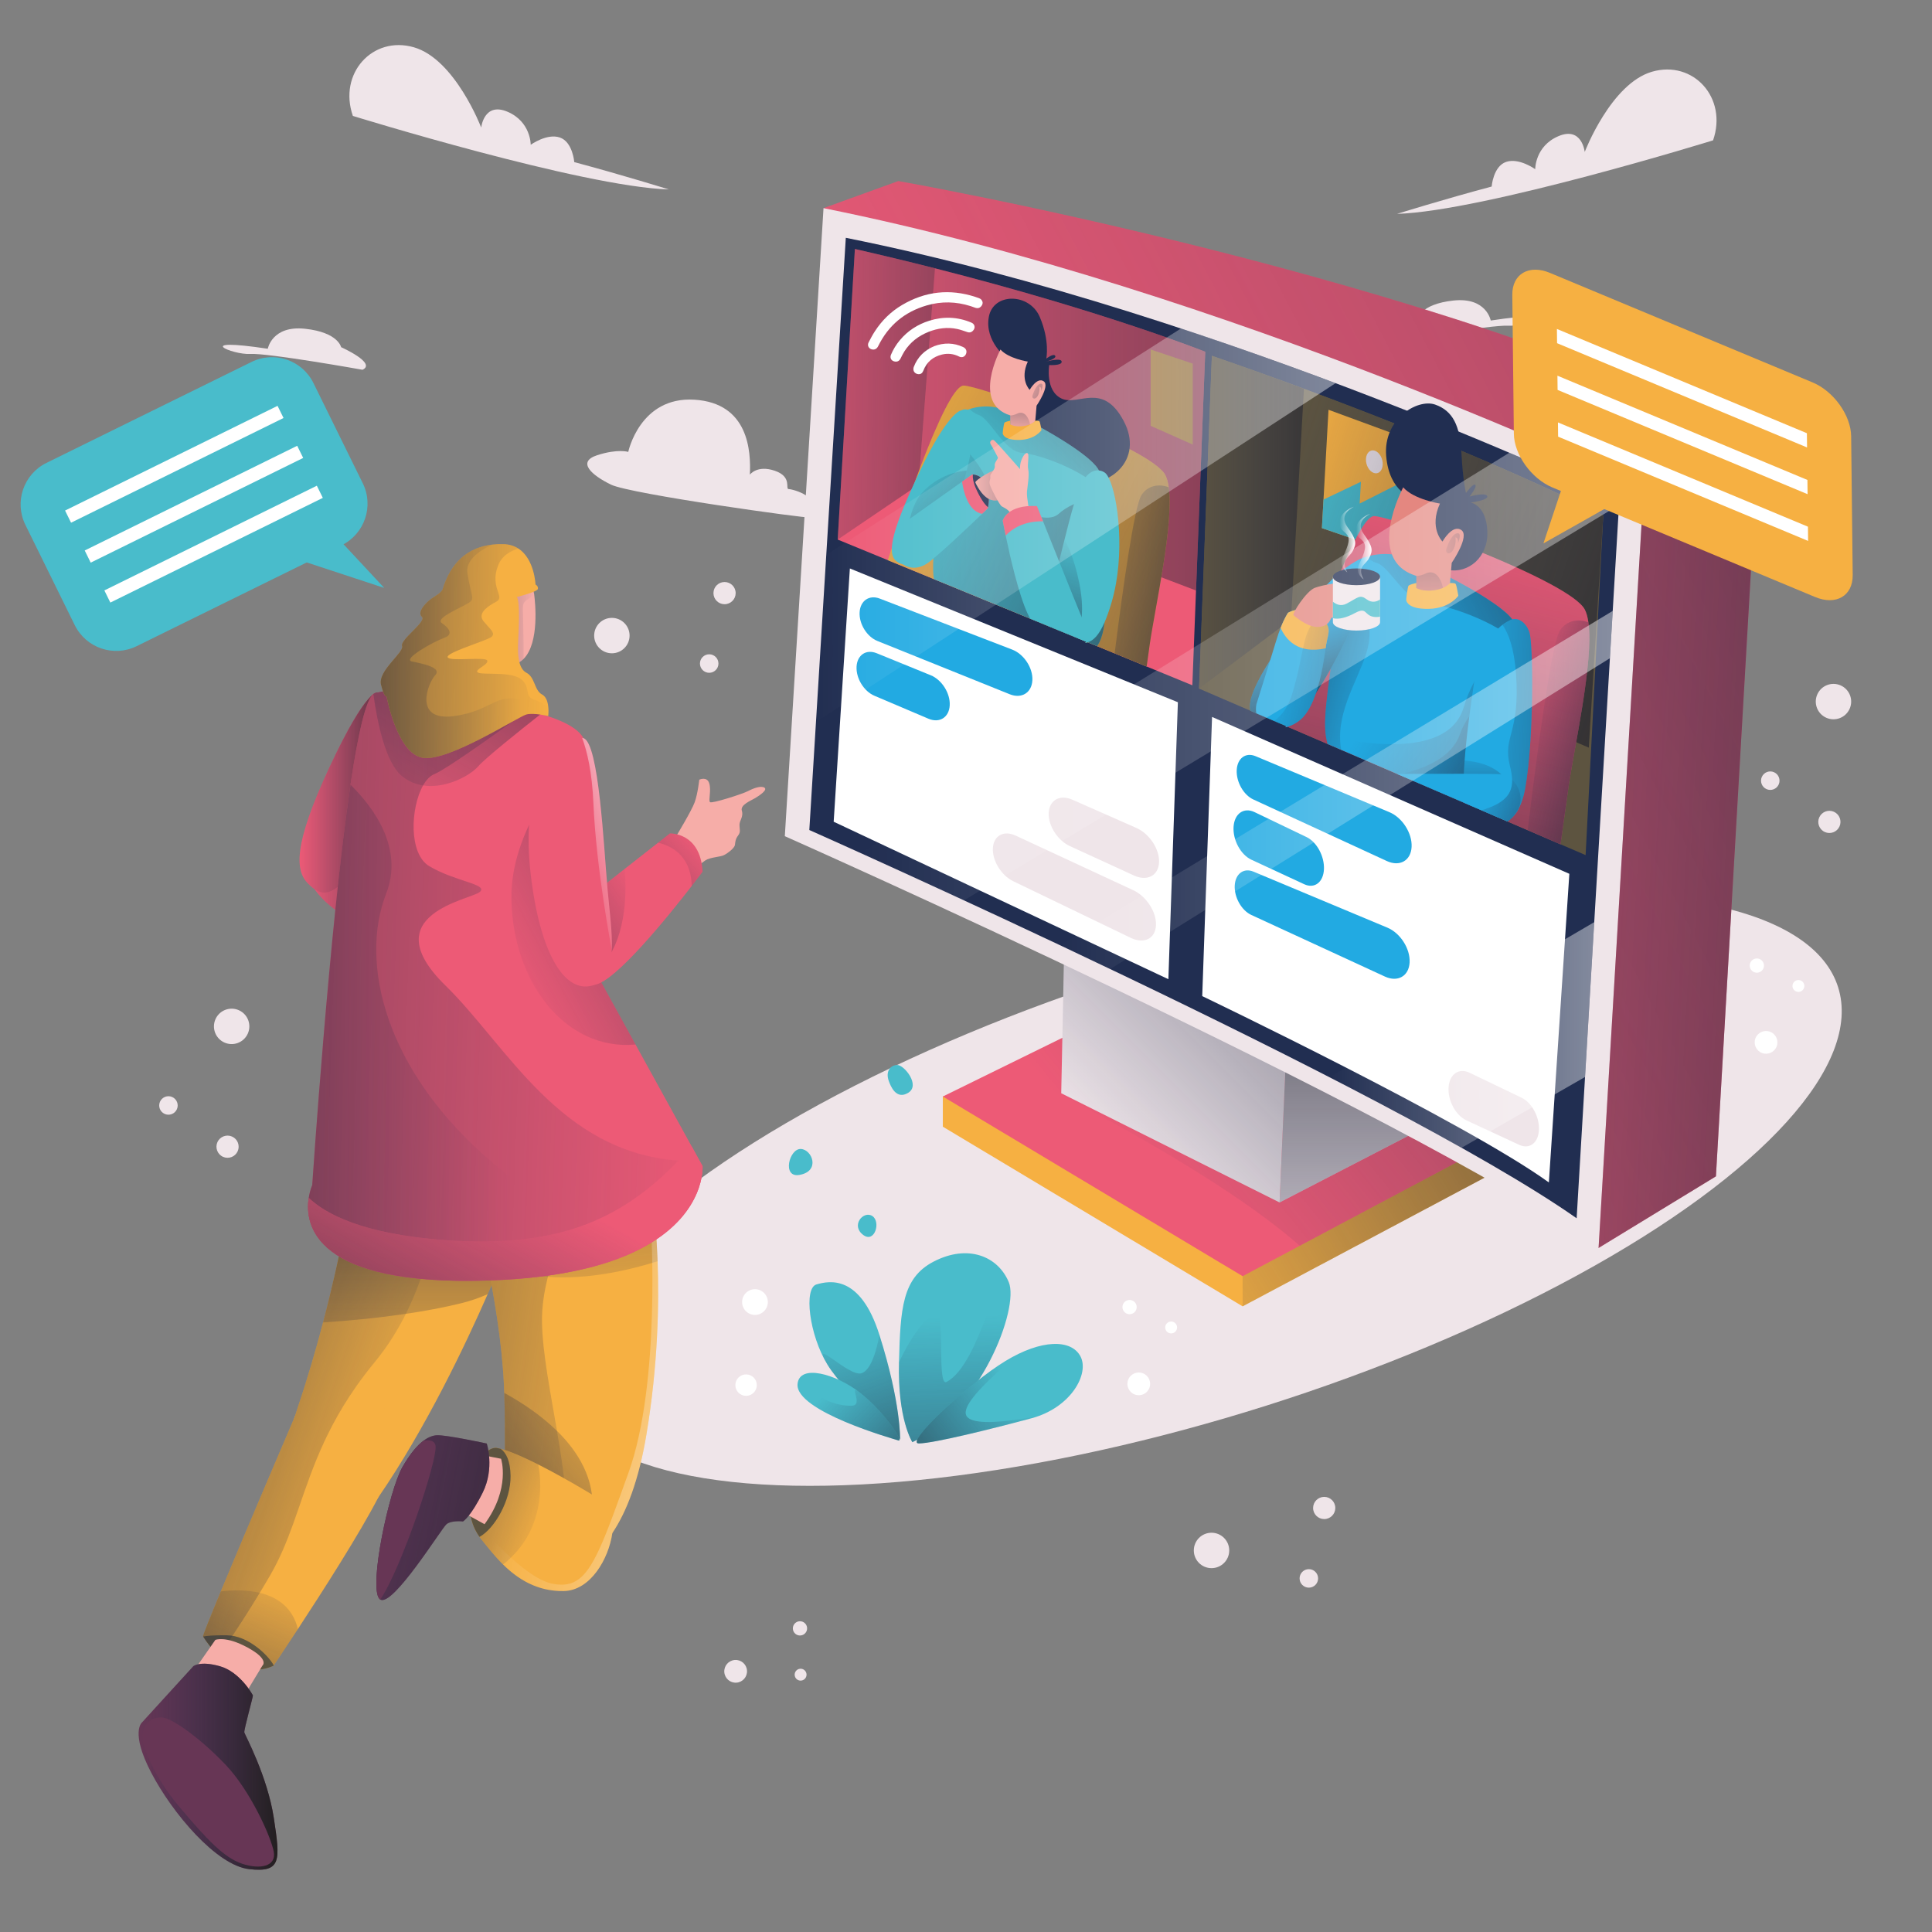 <?xml version="1.0" encoding="iso-8859-1"?>
<!-- Generator: Adobe Illustrator 25.0.0, SVG Export Plug-In . SVG Version: 6.00 Build 0)  -->
<svg version="1.1" xmlns="http://www.w3.org/2000/svg" xmlns:xlink="http://www.w3.org/1999/xlink" x="0px" y="0px"
	 viewBox="0 0 1200 1200" enable-background="new 0 0 1200 1200" xml:space="preserve">
<rect x="0" y="0" width="1200" height="1200" fill="#808080" stroke="none"/>
<g id="Background_x5F_Simple">
	
		<ellipse transform="matrix(0.953 -0.302 0.302 0.953 -188.567 259.813)" fill="#EFE5E9" cx="744.744" cy="738.856" rx="416.954" ry="140.576"/>
	<g>
		
			<ellipse transform="matrix(0.006 -1 1 0.006 -400.109 1318.756)" fill="#FFFFFF" cx="463.598" cy="860.729" rx="6.66" ry="6.66"/>
		
			<ellipse transform="matrix(0.006 -1 1 0.006 -459.015 1234.528)" fill="#FFFFFF" cx="391.758" cy="848.259" rx="12.749" ry="12.749"/>
		
			<ellipse transform="matrix(0.006 -1 1 0.006 -342.998 1273.009)" fill="#FFFFFF" cx="469.131" cy="809.115" rx="7.992" ry="7.992"/>
	</g>
	<g>
		
			<ellipse transform="matrix(0.356 -0.934 0.934 0.356 -301.888 1210.892)" fill="#FFFFFF" cx="727.971" cy="824.569" rx="3.691" ry="3.691"/>
		
			<ellipse transform="matrix(0.356 -0.934 0.934 0.356 -347.575 1214.671)" fill="#FFFFFF" cx="707.87" cy="859.62" rx="7.065" ry="7.065"/>
		
			<ellipse transform="matrix(0.356 -0.934 0.934 0.356 -306.688 1178.61)" fill="#FFFFFF" cx="702.14" cy="811.912" rx="4.429" ry="4.429"/>
	</g>
	<g>
		
			<ellipse transform="matrix(0.997 -0.075 0.075 0.997 -76.278 39.996)" fill="#EFE5E9" cx="496.996" cy="1040.569" rx="3.691" ry="3.691"/>
		
			<ellipse transform="matrix(0.997 -0.075 0.075 0.997 -76.233 36.978)" fill="#EFE5E9" cx="456.644" cy="1038.469" rx="7.065" ry="7.065"/>
		
			<ellipse transform="matrix(0.997 -0.075 0.075 0.997 -74.132 39.888)" fill="#EFE5E9" cx="496.62" cy="1011.805" rx="4.429" ry="4.429"/>
	</g>
	<g>
		
			<ellipse transform="matrix(0.004 -1 1 0.004 -170.825 1789.508)" fill="#EFE5E9" cx="813.056" cy="980.521" rx="5.745" ry="5.746"/>
		
			<ellipse transform="matrix(0.004 -1 1 0.004 -213.663 1711.754)" fill="#EFE5E9" cx="752.599" cy="963.152" rx="10.998" ry="10.999"/>
		
			<ellipse transform="matrix(0.004 -1 1 0.004 -117.572 1755.479)" fill="#EFE5E9" cx="822.598" cy="936.769" rx="6.894" ry="6.895"/>
	</g>
	<g>
		
			<ellipse transform="matrix(0.004 -1 1 0.004 26.532 851.043)" fill="#EFE5E9" cx="440.554" cy="412.201" rx="5.745" ry="5.746"/>
		
			<ellipse transform="matrix(0.004 -1 1 0.004 -16.307 773.289)" fill="#EFE5E9" cx="380.096" cy="394.832" rx="10.998" ry="10.999"/>
		
			<ellipse transform="matrix(0.004 -1 1 0.004 79.785 817.014)" fill="#EFE5E9" cx="450.096" cy="368.449" rx="6.894" ry="6.895"/>
	</g>
	<g>
		
			<ellipse transform="matrix(0.409 -0.912 0.912 0.409 -564.689 501.386)" fill="#EFE5E9" cx="104.915" cy="686.846" rx="5.746" ry="5.745"/>
		
			<ellipse transform="matrix(0.409 -0.912 0.912 0.409 -496.66 508.164)" fill="#EFE5E9" cx="144.165" cy="637.692" rx="10.999" ry="10.998"/>
		
			<ellipse transform="matrix(0.409 -0.912 0.912 0.409 -566.357 550.026)" fill="#EFE5E9" cx="141.65" cy="712.455" rx="6.895" ry="6.894"/>
	</g>
	<g>
		
			<ellipse transform="matrix(0.409 -0.912 0.912 0.409 207.57 1289.99)" fill="#EFE5E9" cx="1100.146" cy="484.672" rx="5.746" ry="5.745"/>
		
			<ellipse transform="matrix(0.409 -0.912 0.912 0.409 275.599 1296.769)" fill="#EFE5E9" cx="1139.396" cy="435.517" rx="10.999" ry="10.998"/>
		
			<ellipse transform="matrix(0.409 -0.912 0.912 0.409 205.902 1338.63)" fill="#EFE5E9" cx="1136.881" cy="510.281" rx="6.895" ry="6.894"/>
	</g>
	<g>
		
			<ellipse transform="matrix(0.356 -0.934 0.934 0.356 147.308 1438.333)" fill="#FFFFFF" cx="1117.655" cy="612.244" rx="3.691" ry="3.691"/>
		
			<ellipse transform="matrix(0.356 -0.934 0.934 0.356 101.621 1442.112)" fill="#FFFFFF" cx="1097.554" cy="647.295" rx="7.065" ry="7.065"/>
		
			<ellipse transform="matrix(0.356 -0.934 0.934 0.356 142.509 1406.051)" fill="#FFFFFF" cx="1091.824" cy="599.587" rx="4.429" ry="4.429"/>
	</g>
	<g>
		<path fill="#EFE5E9" d="M219.172,72.004c0,0,142.34,44.016,196.278,45.666
			c0,0-29.536-9.196-58.762-16.971c0,0-0.956-12.591-8.989-15.307
			c-8.033-2.716-18.064,4.529-18.064,4.529s0.156-14.322-14.44-20.52
			c-14.595-6.198-16.32,9.804-16.32,9.804s-16.239-42.452-41.807-49.833
			C231.499,21.992,209.994,45.576,219.172,72.004z"/>
		<path fill="#EFE5E9" d="M225.16,229.671c0,0-58.538-10.471-69.708-9.825
			c-11.17,0.646-36.916-10.454,10.87-3.223c0,0,2.618-14.634,23.193-12.417
			c20.575,2.217,22.357,11.429,22.357,11.429S234.161,225.553,225.16,229.671z"/>
		<path fill="#EFE5E9" d="M502.659,321.375c-0.649,0.806-111.057-14.486-123.129-20.349
			c-12.071-5.863-21.384-14.141-8.622-18.28c12.761-4.139,19.314-2.069,19.314-2.069
			s7.243-34.49,41.043-32.42c33.8,2.069,35.18,32.076,34.49,46.561
			c0,0,4.484-6.208,15.52-2.414c11.037,3.794,6.208,11.382,8.622,11.382
			C492.312,303.785,512.661,308.959,502.659,321.375z"/>
		<path fill="#EFE5E9" d="M1064.014,87.172c0,0-142.34,44.016-196.278,45.666
			c0,0,29.536-9.196,58.762-16.971c0,0,0.956-12.591,8.989-15.307
			c8.033-2.716,18.064,4.529,18.064,4.529s-0.156-14.322,14.44-20.52
			s16.32,9.804,16.32,9.804s16.239-42.452,41.807-49.833
			C1051.687,37.16,1073.192,60.744,1064.014,87.172z"/>
		<path fill="#EFE5E9" d="M867.082,212.132c0,0,58.538-10.471,69.708-9.825
			c11.17,0.646,36.916-10.454-10.87-3.223c0,0-2.618-14.634-23.193-12.417
			c-20.575,2.217-22.357,11.429-22.357,11.429S858.081,208.015,867.082,212.132z"/>
		<path fill="#EFE5E9" d="M755.264,321.375c0.649,0.806,111.057-14.486,123.129-20.349
			c12.071-5.863,21.384-14.141,8.622-18.28c-12.761-4.139-19.314-2.069-19.314-2.069
			s-7.243-34.49-41.043-32.42c-33.8,2.069-35.18,32.076-34.49,46.561
			c0,0-4.484-6.208-15.52-2.414c-11.037,3.794-6.208,11.382-8.622,11.382
			C765.611,303.785,745.262,308.959,755.264,321.375z"/>
	</g>
</g>
<g id="Layer_x5F_Monitor">
	<g>
		<path fill="#F6B042" d="M937.81,704.366v18.745l-165.991,88.285L585.607,699.801v-18.745
			l26.74-2.911c0,0,3.84,1.808,7.95,4.629l123.981-60.865l151.746,79.348
			l17.931,9.379c2.334-4.731,6.885-6.27,6.885-6.27H937.81z"/>
		
			<linearGradient id="SVGID_1_" gradientUnits="userSpaceOnUse" x1="718.345" y1="830.387" x2="1134.569" y2="582.622">
			<stop  offset="0" style="stop-color:#222E51;stop-opacity:0"/>
			<stop  offset="1" style="stop-color:#231F20"/>
		</linearGradient>
		<path fill="url(#SVGID_1_)" d="M937.81,704.366v18.745l-165.991,88.285v-20.258l124.205-89.881
			l17.931,9.379c2.334-4.731,6.885-6.27,6.885-6.27H937.81z"/>
		<polygon fill="#ED5A76" points="937.81,704.366 807.309,773.777 771.818,792.65 
			585.607,681.056 623.752,662.329 744.277,603.163 		"/>
		
			<linearGradient id="SVGID_2_" gradientUnits="userSpaceOnUse" x1="706.232" y1="743.514" x2="1239.761" y2="312.914">
			<stop  offset="0" style="stop-color:#222E51;stop-opacity:0"/>
			<stop  offset="1" style="stop-color:#231F20"/>
		</linearGradient>
		<path fill="url(#SVGID_2_)" d="M937.81,704.366l-130.5,69.411
			c-49.12-43.081-139.976-90.08-183.557-111.447l120.525-59.166L937.81,704.366z"/>
		<polygon fill="#EFE5E9" points="661.286,574.908 659.15,679.039 794.787,746.858 799.593,635.785 
					"/>
		
			<linearGradient id="SVGID_3_" gradientUnits="userSpaceOnUse" x1="676.96" y1="711.96" x2="940.924" y2="447.996">
			<stop  offset="0" style="stop-color:#222E51;stop-opacity:0"/>
			<stop  offset="1" style="stop-color:#231F20"/>
		</linearGradient>
		<polygon fill="url(#SVGID_3_)" points="661.286,574.908 659.15,679.039 794.787,746.858 
			799.593,635.785 		"/>
		<polygon fill="#EFE5E9" points="794.787,746.858 899.986,692.389 899.986,606.414 799.593,635.785 
					"/>
		
			<linearGradient id="SVGID_4_" gradientUnits="userSpaceOnUse" x1="847.386" y1="857.08" x2="847.386" y2="502.295">
			<stop  offset="0" style="stop-color:#222E51;stop-opacity:0"/>
			<stop  offset="1" style="stop-color:#231F20"/>
		</linearGradient>
		<polygon fill="url(#SVGID_4_)" points="794.787,746.858 899.986,692.389 899.986,606.414 
			799.593,635.785 		"/>
		<path fill="#ED5A76" d="M1092.225,273.462l-26.431,457.186l-72.891,44.477L572.376,235.918
			l-60.876-106.64l46.46-16.817C557.96,112.461,895.984,171.731,1092.225,273.462z"/>
		
			<linearGradient id="SVGID_5_" gradientUnits="userSpaceOnUse" x1="601.739" y1="530.369" x2="2224.083" y2="-312.465">
			<stop  offset="0" style="stop-color:#222E51;stop-opacity:0"/>
			<stop  offset="1" style="stop-color:#231F20"/>
		</linearGradient>
		<path fill="url(#SVGID_5_)" d="M1092.225,273.462l-26.431,457.186l-72.891,44.477L572.376,235.918
			l-60.876-106.64l46.46-16.817C557.96,112.461,895.984,171.731,1092.225,273.462z"/>
		<path fill="#EFE5E9" d="M511.497,129.281L487.467,519.372c0,0,383.683,170.27,505.436,255.75
			l28.035-472.022C1020.938,303.1,763.014,179.745,511.497,129.281z"/>
		<path fill="#212E51" d="M525.344,147.704l-22.659,367.835c0,0,361.793,160.556,476.6,241.159
			l26.436-445.092C1005.72,311.606,762.511,195.289,525.344,147.704z"/>
		<path fill="#ED5A76" d="M748.595,218.494l-5.729,148.281l-2.278,58.877l-28.381-11.662
			l-19.882-8.171l-10.908-4.483l-5.852-2.409h-0.008l-1-0.41l-6.393-2.623
			l-16.858-6.925l-11.474-4.721l-59.778-24.562l-28.611-11.752l-31.135-12.793
			l10.679-180.498c17.506,3.999,34.118,8.032,49.771,12.015
			C686.416,193.555,748.595,218.494,748.595,218.494z"/>
		<path fill="#5D5440" d="M995.813,320.16l-3.622,69.744l-7.335,141.217l-15.588-6.712
			l-20.39-8.777l-12.49-5.384l-0.352-0.148l-5.663-2.442l-20.333-8.761
			l-41.379-17.817l-0.918-0.402l-34.724-14.949l-8.417-3.622l-24.865-10.712
			l-0.975-0.418l-3.5-1.508l-14.924-6.425l-3.672-1.59l-31.922-13.744
			l7.974-206.707c20.259,7.007,39.33,13.859,57.18,20.464
			c20.333,7.532,39.093,14.76,56.221,21.562
			c15.112,6.007,28.963,11.687,41.51,16.973
			C965.432,304.318,995.813,320.16,995.813,320.16z"/>
		
			<linearGradient id="SVGID_6_" gradientUnits="userSpaceOnUse" x1="784.414" y1="509.607" x2="1473.043" y2="548.783">
			<stop  offset="0" style="stop-color:#222E51;stop-opacity:0"/>
			<stop  offset="1" style="stop-color:#231F20"/>
		</linearGradient>
		<polygon fill="url(#SVGID_6_)" points="1092.225,273.462 1065.794,730.648 992.904,775.125 
			1020.94,303.097 		"/>
		<path fill="#5D5440" d="M809.898,241.466l-8.04,143.339l-57.115,42.904l7.974-206.707
			C772.977,228.009,792.048,234.861,809.898,241.466z"/>
		<path fill="#5D5440" d="M995.813,320.16l-8.982,144.208l-184.973-79.562l8.04-143.339
			C930.741,286.23,995.813,320.16,995.813,320.16z"/>
		<g>
			<polygon fill="#F6B042" points="886.41,277.014 882.171,349.021 821.062,328.019 
				825.163,254.523 			"/>
			<polygon fill="#49BCCB" points="885.525,292.047 882.171,349.021 821.062,328.019 
				822.051,310.29 845.293,299.222 844.522,312.774 			"/>
			<path fill="#EFE5E9" d="M858.841,288.738c-0.218,3.788-2.719,6.026-5.592,4.998
				c-2.878-1.03-5.039-4.948-4.822-8.749c0.217-3.803,2.73-6.04,5.609-4.996
				C856.91,281.032,859.059,284.948,858.841,288.738z"/>
		</g>
		
			<linearGradient id="SVGID_7_" gradientUnits="userSpaceOnUse" x1="778.085" y1="312.785" x2="1114.164" y2="424.92">
			<stop  offset="0" style="stop-color:#222E51;stop-opacity:0"/>
			<stop  offset="1" style="stop-color:#231F20"/>
		</linearGradient>
		<path fill="url(#SVGID_7_)" d="M995.813,320.16l-8.982,144.208l-184.973-79.562l8.04-143.339
			C930.741,286.23,995.813,320.16,995.813,320.16z"/>
		<polygon fill="#FFFFFF" points="527.866,353.077 517.809,510.389 725.706,608.195 
			731.604,436.175 		"/>
		
			<linearGradient id="SVGID_8_" gradientUnits="userSpaceOnUse" x1="455.213" y1="244.22" x2="749.529" y2="247.029">
			<stop  offset="0" style="stop-color:#222E51;stop-opacity:0"/>
			<stop  offset="1" style="stop-color:#231F20"/>
		</linearGradient>
		<path fill="url(#SVGID_8_)" d="M580.76,166.658L570.507,301.097l-50.197,34.044l10.679-180.498
			C548.494,158.643,565.106,162.675,580.76,166.658z"/>
		<polygon fill="#F6B042" points="740.852,276.125 714.686,264.498 714.686,217.082 740.852,225.853 
					"/>
		
			<linearGradient id="SVGID_9_" gradientUnits="userSpaceOnUse" x1="466.794" y1="266.717" x2="1051.772" y2="266.717">
			<stop  offset="0" style="stop-color:#222E51;stop-opacity:0"/>
			<stop  offset="1" style="stop-color:#231F20"/>
		</linearGradient>
		<path fill="url(#SVGID_9_)" d="M748.595,218.494l-5.729,148.281l-172.36-65.679l10.253-134.439
			C686.416,193.555,748.595,218.494,748.595,218.494z"/>
		<path fill="#22AAE2" d="M627.198,431.218l-82.218-33.101
			c-6.535-2.631-11.463-10.598-11.058-17.811l0,0
			c0.405-7.21,5.991-11.027,12.526-8.51l82.215,31.664
			c7.314,2.817,12.965,11.38,12.561,19.107v0
			C640.82,430.299,634.514,434.163,627.198,431.218z"/>
		<path fill="#22AAE2" d="M576.647,446.397l-33.562-14.271
			c-6.535-2.779-11.462-10.878-11.056-18.109v-0
			c0.406-7.227,5.992-10.94,12.527-8.276l33.562,13.682
			c6.882,2.806,12.176,11.181,11.77,18.688v0
			C589.482,445.623,583.529,449.324,576.647,446.397z"/>
		<path fill="#EFE5E9" d="M704.326,543.792l-39.758-18.241
			c-7.723-3.543-13.602-12.8-13.196-20.701v-0
			c0.406-7.897,6.943-11.557,14.664-8.15l39.751,17.536
			c8.17,3.604,14.524,13.221,14.122,21.454l0,0
			C719.506,543.926,712.497,547.541,704.326,543.792z"/>
		<path fill="#EFE5E9" d="M702.408,582.556l-73.065-35.22
			c-7.419-3.576-13.054-12.747-12.646-20.508l0,0c0.408-7.757,6.703-11.273,14.122-7.828
			l73.055,33.917c8.172,3.794,14.527,13.585,14.123,21.84l0,0
			C717.594,583.018,710.582,586.495,702.408,582.556z"/>
		<path fill="#FFFFFF" d="M752.83,445.299l-6.104,173.409c0,0,163.837,78.484,215.303,115.728
			L974.747,542.736L752.83,445.299z"/>
		<path fill="#22AAE2" d="M861.408,534.815l-82.95-38.254
			c-6.116-2.821-10.686-10.982-10.311-18.279v-0
			c0.375-7.298,5.563-11.171,11.694-8.607l83.154,34.784
			c7.984,3.34,14.224,13.035,13.775,21.587l0,0
			C876.322,534.595,869.373,538.488,861.408,534.815z"/>
		<path fill="#22AAE2" d="M810.072,549.209l-32.798-15.219
			c-6.693-3.106-11.669-12.354-11.076-20.579v-0
			c0.589-8.164,6.443-12.154,13.039-8.987l32.331,15.526
			c6.327,3.038,11.129,11.945,10.762,19.965l0,0
			C821.96,547.992,816.489,552.186,810.072,549.209z"/>
		<path fill="#EFE5E9" d="M943.611,711.081l-32.798-15.219
			c-6.693-3.106-11.669-12.354-11.076-20.579l0,0
			c0.589-8.164,6.443-12.154,13.039-8.987l32.331,15.526
			c6.327,3.038,11.129,11.945,10.762,19.965v0
			C955.499,709.864,950.028,714.058,943.611,711.081z"/>
		<path fill="#22AAE2" d="M860.175,606.551l-82.95-38.254
			c-6.116-2.821-10.686-10.982-10.311-18.279v-0
			c0.375-7.298,5.563-11.171,11.694-8.607l83.154,34.784
			c7.984,3.34,14.224,13.035,13.775,21.586v0
			C875.089,606.332,868.139,610.224,860.175,606.551z"/>
		
			<linearGradient id="SVGID_10_" gradientUnits="userSpaceOnUse" x1="736.613" y1="324.356" x2="856.686" y2="324.356">
			<stop  offset="0" style="stop-color:#222E51;stop-opacity:0"/>
			<stop  offset="1" style="stop-color:#231F20"/>
		</linearGradient>
		<path fill="url(#SVGID_10_)" d="M809.898,241.466l-8.04,143.339l-57.115,42.904l7.974-206.707
			C772.977,228.009,792.048,234.861,809.898,241.466z"/>
	</g>
</g>
<g id="Layer_x5F_Character_3">
	<g id="Chair_1_">
		<path fill="#ED5A76" d="M974.21,488.93c-2.287,16.366-3.975,28.52-4.942,35.478
			l-20.39-8.777l-12.49-5.384l-0.352-0.148l-5.663-2.442l-20.333-8.761
			l-41.379-17.817l-0.918-0.402l-34.724-14.949l-8.417-3.622l-24.865-10.712
			c-0.402,0.123-0.811,0.238-1.213,0.328c0.082-0.246,0.156-0.492,0.238-0.746
			c0.32-1.016,0.664-2.09,1.024-3.221c3.475-10.908,8.736-27.062,14.703-44.231
			c1.631-4.68,3.311-9.433,5.024-14.178c0.59-1.656,1.197-3.319,1.803-4.966
			c2.164-5.925,4.368-11.777,6.565-17.399c0.631-1.598,1.246-3.172,1.869-4.721
			c0.156-0.393,0.32-0.787,0.475-1.18c0.377-0.942,0.762-1.877,1.139-2.803
			c0.418-1.033,0.836-2.049,1.254-3.049c0.131-0.303,0.254-0.598,0.377-0.902
			c0.295-0.705,0.598-1.41,0.893-2.106c0-0.008,0-0.008,0-0.008
			c2.639-6.204,5.212-11.826,7.646-16.555c0.533-1.041,1.057-2.041,1.573-2.991
			c0.803-1.467,1.582-2.819,2.344-4.049c3.246-5.262,6.089-8.269,8.286-8.081
			c1.975,0.172,5.598,1.016,10.416,2.409c4.934,1.426,11.13,3.409,18.088,5.819
			c3.59,1.229,7.384,2.582,11.318,4.016c1.254,0.459,2.516,0.926,3.803,1.401
			h0.008c1.098,0.41,2.188,0.82,3.303,1.237
			c1.123,0.426,2.254,0.861,3.393,1.295c0.492,0.18,0.984,0.369,1.475,0.565
			c0.016,0,0.033,0.008,0.049,0.016c0.754,0.287,1.516,0.582,2.278,0.877
			c4.303,1.672,8.663,3.409,13.014,5.196c29.774,12.195,58.926,26.455,63.474,35.208
			c1.065,2.041,1.787,4.753,2.237,7.991
			C989.97,410.982,977.512,465.359,974.21,488.93z"/>
		
			<linearGradient id="SVGID_11_" gradientUnits="userSpaceOnUse" x1="931.786" y1="306.894" x2="819.412" y2="732.003">
			<stop  offset="0" style="stop-color:#222E51;stop-opacity:0"/>
			<stop  offset="1" style="stop-color:#231F20"/>
		</linearGradient>
		<path fill="url(#SVGID_11_)" d="M974.21,488.93c-2.287,16.366-3.975,28.52-4.942,35.478
			l-20.39-8.777l-12.49-5.384l-0.352-0.148l-5.663-2.442l-20.333-8.761
			l-41.379-17.817l-0.918-0.402l-34.724-14.949l-8.417-3.622l-24.865-10.712
			c-0.402,0.123-0.811,0.238-1.213,0.328c0.082-0.246,0.156-0.492,0.238-0.746
			c0.32-1.016,0.664-2.09,1.024-3.221c3.475-10.908,8.736-27.062,14.703-44.231
			c1.631-4.68,3.311-9.433,5.024-14.178c0.59-1.656,1.197-3.319,1.803-4.966
			c2.164-5.925,4.368-11.777,6.565-17.399c0.631-1.598,1.246-3.172,1.869-4.721
			c0.156-0.393,0.32-0.787,0.475-1.18c0.377-0.942,0.762-1.877,1.139-2.803
			c0.418-1.033,0.836-2.049,1.254-3.049c0.131-0.303,0.254-0.598,0.377-0.902
			c0.295-0.705,0.598-1.41,0.893-2.106c0-0.008,0-0.008,0-0.008
			c2.639-6.204,5.212-11.826,7.646-16.555c0.533-1.041,1.057-2.041,1.573-2.991
			c0.803-1.467,1.582-2.819,2.344-4.049c3.246-5.262,6.089-8.269,8.286-8.081
			c1.975,0.172,5.598,1.016,10.416,2.409c4.934,1.426,11.13,3.409,18.088,5.819
			c3.59,1.229,7.384,2.582,11.318,4.016c1.254,0.459,2.516,0.926,3.803,1.401
			h0.008c1.098,0.41,2.188,0.82,3.303,1.237
			c1.123,0.426,2.254,0.861,3.393,1.295c0.492,0.18,0.984,0.369,1.475,0.565
			c0.016,0,0.033,0.008,0.049,0.016c0.754,0.287,1.516,0.582,2.278,0.877
			c4.303,1.672,8.663,3.409,13.014,5.196c29.774,12.195,58.926,26.455,63.474,35.208
			c1.065,2.041,1.787,4.753,2.237,7.991
			C989.97,410.982,977.512,465.359,974.21,488.93z"/>
		
			<linearGradient id="SVGID_12_" gradientUnits="userSpaceOnUse" x1="949.943" y1="449.658" x2="1031.672" y2="466.296">
			<stop  offset="0" style="stop-color:#222E51;stop-opacity:0"/>
			<stop  offset="1" style="stop-color:#231F20"/>
		</linearGradient>
		<path fill="url(#SVGID_12_)" d="M974.21,488.93c-2.287,16.366-3.975,28.52-4.942,35.478
			l-20.39-8.777c4.63-38.552,14.424-115.303,19.997-123.99
			c3.909-6.089,11.113-7.638,17.719-5.073
			C989.97,410.982,977.512,465.359,974.21,488.93z"/>
	</g>
	<g id="Body_2_">
		<path fill="#22AAE2" d="M945.419,470.473c-0.664,6.048-0.68,13.375-2.073,20.022
			c-1.565,7.556-4.909,14.227-12.974,17.161l-20.333-8.761l-41.379-17.817
			l-0.918-0.402l-34.724-14.949l-8.417-3.622c-0.016-0.049-0.033-0.098-0.041-0.148
			c-0.066-0.205-0.123-0.41-0.18-0.623c-0.025-0.098-0.049-0.188-0.074-0.287
			c-0.049-0.197-0.098-0.393-0.148-0.59c-0.172-0.697-0.32-1.426-0.451-2.18
			c-0.074-0.393-0.131-0.787-0.189-1.188c-0.729-5.089-0.623-11.4,0.221-19.563
			c0.639-6.253,1.582-13.908,2.745-22.087c1.205-8.4,2.639-17.358,4.229-25.914
			c0.336-1.787,0.672-3.565,1.016-5.311c0.09-0.434,0.172-0.869,0.262-1.295
			c0.484-2.442,0.992-4.819,1.5-7.122c1.024-4.655,2.09-8.974,3.18-12.769
			c0.074-0.254,0.139-0.5,0.213-0.746c0.033-0.115,0.066-0.221,0.098-0.336
			c0.377-1.295,0.762-2.524,1.147-3.672c0.647-1.934,1.295-3.655,1.951-5.122
			c1.385-3.122,2.77-5.106,4.131-5.548c0,0,0.549-0.287,1.557-0.705
			c0.377-0.156,0.82-0.328,1.319-0.516c0.025-0.008,0.041-0.008,0.041-0.008
			c0.516-0.188,1.098-0.385,1.746-0.582c0.672-0.205,1.401-0.402,2.196-0.59
			c3.524-0.844,8.187-1.459,13.457-0.861c1.942,0.213,3.967,0.59,6.048,1.188
			c6.188,1.762,18.079,6.991,30.332,13.334c16.383,8.482,33.413,18.964,38.339,25.808
			c0.082,0.115,0.156,0.221,0.229,0.328c1.393,2.073,2.532,5.598,3.442,10.089
			c0.197,0.951,0.377,1.951,0.549,2.983c0.066,0.361,0.123,0.721,0.18,1.09
			c0.074,0.475,0.148,0.959,0.221,1.451c0.123,0.82,0.238,1.655,0.352,2.516
			c0.098,0.795,0.188,1.598,0.287,2.418c0.098,0.852,0.188,1.721,0.271,2.606
			c0.049,0.443,0.09,0.885,0.131,1.328c0.049,0.492,0.09,0.983,0.131,1.492
			c0.057,0.574,0.107,1.156,0.148,1.746c0.025,0.238,0.041,0.467,0.057,0.705
			c0.025,0.279,0.049,0.557,0.066,0.844c0.049,0.697,0.098,1.393,0.148,2.106
			c0.008,0.082,0.016,0.164,0.016,0.246c0.115,1.803,0.221,3.622,0.311,5.466
			c0.049,0.918,0.09,1.836,0.131,2.754c0.123,2.926,0.213,5.86,0.279,8.769
			c0.016,0.729,0.033,1.459,0.049,2.18c0.016,1.319,0.033,2.623,0.049,3.917
			c0.008,0.713,0.016,1.418,0.016,2.114
			C946.378,454.459,945.96,465.523,945.419,470.473z"/>
		
			<linearGradient id="SVGID_13_" gradientUnits="userSpaceOnUse" x1="869.463" y1="418.875" x2="1056.153" y2="545.843">
			<stop  offset="0" style="stop-color:#222E51;stop-opacity:0"/>
			<stop  offset="1" style="stop-color:#231F20"/>
		</linearGradient>
		<path fill="url(#SVGID_13_)" d="M945.419,470.473c-0.664,6.048-0.68,13.375-2.073,20.022
			c-1.565,7.556-4.909,14.227-12.974,17.161l-20.333-8.761l-41.379-17.817
			l-0.918-0.402l-34.724-14.949l-8.417-3.622c-0.016-0.049-0.033-0.098-0.041-0.148
			c-0.066-0.205-0.123-0.41-0.18-0.623c-0.025-0.098-0.049-0.188-0.074-0.287
			c-0.049-0.197-0.098-0.393-0.148-0.59c-0.172-0.697-0.32-1.426-0.451-2.18
			c-0.074-0.393-0.131-0.787-0.189-1.188c2.795,0.623,5.753,1.229,8.835,1.803
			c29.119,5.434,68.76,7.376,76.784-19.579c1.77-5.934,3.991-11.203,6.524-15.875
			c6.909-12.793,16.088-21.144,24.291-26.504c1.008-0.664,2-1.279,2.967-1.844
			c0.197,0.951,0.377,1.951,0.549,2.983c0.066,0.361,0.123,0.721,0.18,1.09
			c0.074,0.475,0.148,0.959,0.221,1.451c0.123,0.82,0.238,1.655,0.352,2.516
			c0.098,0.787,0.188,1.598,0.287,2.418c0.098,0.852,0.188,1.721,0.271,2.606
			c0.049,0.443,0.09,0.885,0.131,1.328c0.049,0.492,0.09,0.983,0.131,1.492
			c0.057,0.574,0.107,1.156,0.148,1.746c0.025,0.238,0.041,0.467,0.057,0.705
			c0.025,0.279,0.049,0.557,0.066,0.844c0.049,0.697,0.098,1.393,0.148,2.106
			c0.008,0.082,0.016,0.164,0.016,0.246c0.115,1.803,0.221,3.622,0.311,5.466
			c0.049,0.918,0.09,1.836,0.131,2.754c0.123,2.926,0.213,5.86,0.279,8.769
			c0.016,0.729,0.033,1.459,0.049,2.18c0.016,1.319,0.033,2.623,0.049,3.917
			c0.008,0.705,0.016,1.418,0.016,2.114
			C946.378,454.459,945.96,465.523,945.419,470.473z"/>
		
			<linearGradient id="SVGID_14_" gradientUnits="userSpaceOnUse" x1="880.147" y1="439.381" x2="1022.055" y2="503.33">
			<stop  offset="0" style="stop-color:#222E51;stop-opacity:0"/>
			<stop  offset="1" style="stop-color:#231F20"/>
		</linearGradient>
		<path fill="url(#SVGID_14_)" d="M945.419,470.473c-0.664,6.048-0.68,13.375-2.073,20.022
			c-1.565,7.556-4.909,14.227-12.974,17.161l-20.333-8.761l-41.379-17.817
			c0.606-0.131,1.221-0.27,1.836-0.41c15.17-3.475,31.315-10.449,36.191-24.431
			c1.467-4.212,3.516-7.974,5.934-11.326
			c9.392-12.998,24.39-19.784,33.167-22.825c0.049,0.918,0.09,1.836,0.131,2.754
			c0.123,2.926,0.213,5.86,0.279,8.769c0.016,0.729,0.033,1.459,0.049,2.18
			c0.016,1.319,0.033,2.623,0.049,3.917c0.008,0.713,0.016,1.418,0.016,2.114
			C946.378,454.459,945.96,465.523,945.419,470.473z"/>
		
			<linearGradient id="SVGID_15_" gradientUnits="userSpaceOnUse" x1="863.293" y1="421.476" x2="746.337" y2="390.651">
			<stop  offset="0" style="stop-color:#222E51;stop-opacity:0"/>
			<stop  offset="1" style="stop-color:#231F20"/>
		</linearGradient>
		<path fill="url(#SVGID_15_)" d="M850.146,399.541c-3.049,17.432-18.309,36.937-17.793,59.352
			c0.049,2.246,0.262,4.524,0.664,6.835l-8.417-3.622
			c-0.016-0.049-0.033-0.098-0.041-0.148c-0.066-0.205-0.123-0.41-0.18-0.623
			c-0.025-0.098-0.049-0.188-0.074-0.287c-0.049-0.197-0.098-0.393-0.148-0.59
			c-0.172-0.697-0.32-1.426-0.451-2.18c-0.074-0.393-0.131-0.787-0.189-1.188
			c-0.729-5.089-0.623-11.4,0.221-19.563c0.639-6.253,1.582-13.908,2.745-22.087
			c1.205-8.4,2.639-17.358,4.229-25.914c0.336-1.787,0.672-3.565,1.016-5.311
			c0.09-0.434,0.172-0.869,0.262-1.295c0.484-2.442,0.992-4.819,1.5-7.122
			c1.024-4.655,2.09-8.974,3.18-12.769c0.074-0.254,0.139-0.5,0.213-0.746
			c0.246,0.287,0.492,0.574,0.738,0.877c0.016,0.016,0.025,0.033,0.041,0.049
			c1.86,2.237,3.852,4.901,5.712,7.892c0.721,1.18,1.434,2.409,2.098,3.688
			c0.869,1.655,1.672,3.385,2.368,5.18c1.328,3.409,2.287,7.048,2.639,10.843
			C850.744,393.641,850.671,396.566,850.146,399.541z"/>
		
			<linearGradient id="SVGID_16_" gradientUnits="userSpaceOnUse" x1="849.368" y1="396.579" x2="1028.506" y2="307.509">
			<stop  offset="0" style="stop-color:#222E51;stop-opacity:0"/>
			<stop  offset="1" style="stop-color:#231F20"/>
		</linearGradient>
		<path fill="url(#SVGID_16_)" d="M943.867,400.619c-13.819-14.803-46.587-25.234-57.884-26.008
			c-12.99-0.884-22.774-22.556-30.791-24.924
			c-2.751-0.82-4.801-2.296-6.313-3.89c4.755-1.43,12.69-2.833,21.7-0.264
			c14.585,4.154,60.89,27.594,68.897,39.473
			c1.394,2.068,2.532,5.593,3.443,10.085
			C943.275,396.802,943.585,398.651,943.867,400.619z"/>
	</g>
	<g id="Right_hand_2_">
		<path fill="#22AAE2" d="M947.402,489.241c-1.041,5.95-2.688,10.564-4.729,14.064
			c-0.131,0.238-0.27,0.459-0.402,0.68c-0.107,0.164-0.213,0.328-0.32,0.484
			c-1.664,2.557-3.557,4.442-5.565,5.778l-0.352-0.148l-5.663-2.442l-10.187-4.393
			l-10.146-4.368c-0.115-0.623-0.221-1.279-0.311-1.959
			c-0.451-3.368-0.631-7.401-0.582-11.924c0.008-0.475,0.008-0.951,0.024-1.442
			c0-0.475,0.016-0.967,0.033-1.459c0.016-0.5,0.033-1,0.049-1.5
			c0.025-0.656,0.049-1.319,0.082-2c0.016-0.41,0.033-0.82,0.057-1.246
			c0.025-0.434,0.049-0.869,0.074-1.303c0.066-1.213,0.148-2.451,0.238-3.704
			c0.615-8.532,1.672-17.948,2.918-27.447c0.869-6.671,1.828-13.375,2.786-19.858
			c0.082-0.549,0.164-1.082,0.254-1.614c2.999-18.219,9.753-28.029,14.875-33.044
			c0.951-0.934,1.852-1.705,2.655-2.327c2.303-1.787,3.86-2.409,3.86-2.409
			c0.713-0.475,1.451-0.795,2.196-0.983c4.286-1.098,8.81,2.319,10.744,8.228
			C952.246,399.828,952.893,457.754,947.402,489.241z"/>
		
			<linearGradient id="SVGID_17_" gradientUnits="userSpaceOnUse" x1="923.483" y1="462.885" x2="923.451" y2="543.291">
			<stop  offset="0" style="stop-color:#222E51;stop-opacity:0"/>
			<stop  offset="1" style="stop-color:#231F20"/>
		</linearGradient>
		<path fill="url(#SVGID_17_)" d="M909.724,496.936c-0.838-6.268-0.72-14.849-0.018-24.578
			c8.226,0.638,21.244,3.416,27.102,14.148
			C942.255,496.49,924.409,497.592,909.724,496.936z"/>
		<path fill="#22AAE2" d="M942.673,503.305c-0.123,0.229-0.262,0.459-0.402,0.68
			c-0.107,0.164-0.213,0.328-0.32,0.484c-1.582,2.295-3.508,4.163-5.917,5.63
			l-5.663-2.442l-10.187-4.393l-10.146-4.368l-41.379-17.817l-0.918-0.402
			c0.91,0,1.828-0.008,2.754-0.008c13.113-0.049,27.266-0.082,38.757-0.057
			c11.507,0.016,20.349,0.09,22.808,0.254c0.123,0.008,0.254,0.016,0.377,0.033
			c2.459,0.262,4.803,1.492,6.753,3.344c1.778,1.664,3.229,3.835,4.155,6.253
			C944.886,494.503,944.976,499.174,942.673,503.305z"/>
		
			<linearGradient id="SVGID_18_" gradientUnits="userSpaceOnUse" x1="905.771" y1="446.152" x2="1069.662" y2="452.159">
			<stop  offset="0" style="stop-color:#222E51;stop-opacity:0"/>
			<stop  offset="1" style="stop-color:#231F20"/>
		</linearGradient>
		<path fill="url(#SVGID_18_)" d="M947.402,489.241c-1.041,5.95-2.688,10.564-4.729,14.064
			c-0.123,0.229-0.262,0.459-0.402,0.68c-0.107,0.164-0.213,0.328-0.32,0.484
			c-1.664,2.557-3.557,4.442-5.565,5.778l-0.352-0.148l-5.663-2.442l-10.187-4.393
			c14.85-4.393,19.251-10.449,19.005-19.022c-0.074-2.639-0.59-5.516-1.377-8.663
			c-4.63-18.415,6.491-19.751,3.827-56.869
			c-1.18-16.383-4.786-25.529-8.45-30.643c2.303-1.787,3.86-2.409,3.86-2.409
			c0.713-0.475,1.451-0.795,2.196-0.983c4.286-1.098,8.81,2.319,10.744,8.228
			C952.246,399.828,952.893,457.754,947.402,489.241z"/>
		
			<linearGradient id="SVGID_19_" gradientUnits="userSpaceOnUse" x1="925.546" y1="490.473" x2="1012.036" y2="558.961">
			<stop  offset="0" style="stop-color:#222E51;stop-opacity:0"/>
			<stop  offset="1" style="stop-color:#231F20"/>
		</linearGradient>
		<path fill="url(#SVGID_19_)" d="M942.673,503.305c-0.123,0.229-0.262,0.459-0.402,0.68
			c-0.107,0.164-0.213,0.328-0.32,0.484c-1.664,2.557-3.557,4.442-5.565,5.778
			l-0.352-0.148l-5.663-2.442l-10.187-4.393
			c14.85-4.393,19.251-10.449,19.005-19.022c1.778,1.664,3.229,3.835,4.155,6.253
			C944.886,494.503,944.976,499.174,942.673,503.305z"/>
	</g>
	<g id="Left_hand_2_">
		<path fill="#22AAE2" d="M849.621,353.728c-0.164,1.36-0.418,2.877-0.729,4.548
			c-0.271,1.483-0.574,3.098-0.885,4.811c-0.303,1.664-0.606,3.434-0.877,5.294
			c-0.115,0.762-0.287,1.623-0.525,2.565c-0.287,1.156-0.672,2.45-1.131,3.844
			c-0.5,1.541-1.106,3.221-1.795,4.999c-1.36,3.54-3.057,7.499-4.966,11.67
			c-3.549,7.745-7.859,16.203-12.228,23.98c-3.09,5.524-6.22,10.712-9.121,15.055
			c-1.295,1.934-2.541,3.696-3.721,5.253c-4.311,5.688-9.113,9.687-13.859,12.006
			c-1.516,0.746-3.032,1.311-4.524,1.713l-14.924-6.425l-3.672-1.59
			c-1.77-6.483,4.008-18.44,12.277-31.397c3.024-4.753,6.384-9.638,9.826-14.432
			c2.655-3.704,5.368-7.36,8.015-10.859c1.516-2.008,3.008-3.967,4.467-5.86
			c1.762-2.295,3.467-4.491,5.065-6.548c2.729-3.508,5.36-6.548,7.868-9.195
			c1.27-1.344,2.5-2.582,3.696-3.721c0.082-0.082,0.164-0.156,0.246-0.229
			c0.336-0.32,0.672-0.631,1-0.934c1.213-1.115,2.377-2.123,3.491-3.049
			c0.508-0.418,1.008-0.82,1.5-1.205c0.213-0.172,0.426-0.336,0.631-0.492
			c0.311-0.238,0.606-0.459,0.901-0.68c4.753-3.524,8.318-5.237,10.138-5.983
			c0.729-0.303,1.172-0.443,1.303-0.484c0.025-0.008,0.041-0.008,0.041-0.008
			c1.106,0.254,1.819,0.869,2.229,1.803
			C849.917,349.459,849.917,351.335,849.621,353.728z"/>
		
			<linearGradient id="SVGID_20_" gradientUnits="userSpaceOnUse" x1="808.426" y1="384.141" x2="837.427" y2="451.647">
			<stop  offset="0" style="stop-color:#222E51;stop-opacity:0"/>
			<stop  offset="1" style="stop-color:#231F20"/>
		</linearGradient>
		<path fill="url(#SVGID_20_)" d="M849.621,353.728c-0.164,1.36-0.418,2.877-0.729,4.548
			c-0.271,1.483-0.574,3.098-0.885,4.811c-0.303,1.664-0.606,3.434-0.877,5.294
			c-0.115,0.762-0.287,1.623-0.525,2.565c-0.287,1.156-0.672,2.45-1.131,3.844
			c-0.5,1.541-1.106,3.221-1.795,4.999c-1.36,3.54-3.057,7.499-4.966,11.67
			c-3.549,7.745-7.859,16.203-12.228,23.98c-3.09,5.524-6.22,10.712-9.121,15.055
			c-1.295,1.934-2.541,3.696-3.721,5.253c-4.311,5.688-9.113,9.687-13.859,12.006
			c-1.516,0.746-3.032,1.311-4.524,1.713l-14.924-6.425l-3.672-1.59
			c-1.77-6.483,4.008-18.44,12.277-31.397c3.024-4.753,6.384-9.638,9.826-14.432
			c2.655-3.704,5.368-7.36,8.015-10.859c1.516-2.008,3.008-3.967,4.467-5.86
			c1.762-2.295,3.467-4.491,5.065-6.548c2.729-3.508,5.36-6.548,7.868-9.195
			c1.27-1.344,2.5-2.582,3.696-3.721c0.082-0.082,0.164-0.156,0.246-0.229
			c0.336-0.32,0.672-0.631,1-0.934c1.213-1.115,2.377-2.123,3.491-3.049
			c0.508-0.418,1.008-0.82,1.5-1.205c0.213-0.172,0.426-0.336,0.631-0.492
			c0.311-0.238,0.606-0.459,0.901-0.68c4.753-3.524,8.318-5.237,10.138-5.983
			c0.729-0.303,1.172-0.443,1.303-0.484c0.025-0.008,0.041-0.008,0.041-0.008
			c1.106,0.254,1.819,0.869,2.229,1.803
			C849.917,349.459,849.917,351.335,849.621,353.728z"/>
		<path fill="#22AAE2" d="M824.297,397.37c-0.041,0.188-0.082,0.385-0.131,0.582
			c-0.09,0.393-0.172,0.803-0.254,1.221c-0.074,0.41-0.156,0.844-0.221,1.287
			c-0.09,0.615-0.205,1.369-0.328,2.221c-0.869,6.024-2.508,17.588-5.999,27.816
			c-2.287,6.712-5.36,12.851-9.531,16.465c-2.45,2.114-5.245,3.581-8.097,4.434
			c-0.402,0.123-0.811,0.238-1.213,0.328c0.082-0.246,0.156-0.492,0.238-0.746
			l-3.5-1.508l-3.86-1.664l-11.064-4.762c-0.352-1.696-0.352-3.614,0.074-5.753
			c0,0,4.614-14.621,8.532-27.234c1.442-4.647,2.795-9.031,3.786-12.301
			c0.91-3.032,1.836-5.606,2.68-7.786c0.647-1.631,1.254-3.032,1.811-4.221
			c0.066-0.148,0.139-0.295,0.205-0.434c0.107-0.221,0.213-0.443,0.311-0.647
			c0.09-0.188,0.18-0.361,0.262-0.533c0.574-1.139,1.057-1.983,1.401-2.565
			c0.123-0.205,0.229-0.377,0.32-0.516c0.115-0.18,0.197-0.303,0.246-0.377
			c0.025-0.033,0.033-0.057,0.041-0.066c0.008-0.008,0.008-0.008,0.008-0.008
			s1.729-1.082,4.516-1.664c1.844-0.385,4.147-0.549,6.72-0.033
			c2.27,0.451,4.753,1.434,7.302,3.27c0.139,0.107,0.287,0.205,0.418,0.311
			c0.139,0.098,0.279,0.197,0.41,0.303c0.279,0.213,0.549,0.426,0.811,0.639
			c0.402,0.32,0.779,0.639,1.123,0.951c0.205,0.18,0.41,0.369,0.598,0.557
			c0.082,0.074,0.164,0.156,0.238,0.238c0.516,0.516,0.959,1.016,1.328,1.508
			c0.123,0.156,0.23,0.32,0.336,0.475c0.098,0.131,0.18,0.27,0.262,0.402
			c0.025,0.041,0.049,0.082,0.082,0.131c0,0.008,0.008,0.016,0.008,0.025
			c0.082,0.139,0.156,0.279,0.229,0.41c0.098,0.189,0.189,0.377,0.262,0.565
			c0.057,0.139,0.115,0.279,0.164,0.426c0.057,0.156,0.107,0.32,0.156,0.475
			c0.082,0.32,0.148,0.639,0.197,0.959
			C825.478,392.657,824.887,394.78,824.297,397.37z"/>
		<path fill="#F6B042" d="M823.692,400.461c-0.093,0.613-0.203,1.363-0.331,2.222
			c-17.445,3.855-24.901-5.801-27.952-12.712c2.581-6.536,4.605-9.367,4.605-9.367
			s8.757-5.472,18.536,1.573C828.326,389.212,824.894,392.723,823.692,400.461z"/>
		
			<linearGradient id="SVGID_21_" gradientUnits="userSpaceOnUse" x1="791.688" y1="412.491" x2="920.183" y2="449.469">
			<stop  offset="0" style="stop-color:#222E51;stop-opacity:0"/>
			<stop  offset="1" style="stop-color:#231F20"/>
		</linearGradient>
		<path fill="url(#SVGID_21_)" d="M824.297,397.37c-0.041,0.188-0.082,0.385-0.131,0.582
			c-0.09,0.393-0.172,0.803-0.254,1.221c-0.074,0.41-0.156,0.844-0.221,1.287
			c-0.09,0.615-0.205,1.369-0.328,2.221c-0.869,6.024-2.508,17.588-5.999,27.816
			c-2.287,6.712-5.36,12.851-9.531,16.465c-2.45,2.114-5.245,3.581-8.097,4.434
			c-0.402,0.123-0.811,0.238-1.213,0.328c0.082-0.246,0.156-0.492,0.238-0.746
			l-3.5-1.508l-3.86-1.664c4.409-3.09,8.63-8.318,11.269-17.079
			c7.778-25.808,5.999-39.838,15.973-46.444c0.508-0.336,1.024-0.623,1.549-0.852
			c0.402,0.32,0.779,0.639,1.123,0.951c0.205,0.18,0.41,0.369,0.598,0.557
			c0.082,0.074,0.164,0.156,0.238,0.238c0.516,0.516,0.959,1.016,1.328,1.508
			c0.123,0.156,0.23,0.32,0.336,0.475c0.098,0.131,0.18,0.27,0.262,0.402
			c0.025,0.041,0.049,0.082,0.082,0.131c0,0.008,0.008,0.016,0.008,0.025
			c0.082,0.139,0.156,0.279,0.229,0.41c0.098,0.189,0.189,0.377,0.262,0.565
			c0.057,0.139,0.115,0.279,0.164,0.426c0.057,0.156,0.107,0.32,0.156,0.475
			c0.082,0.32,0.148,0.639,0.197,0.959
			C825.478,392.657,824.887,394.78,824.297,397.37z"/>
		<path fill="#E48780" d="M803.435,382.109c0,0,8.325,7.677,15.461,7.289
			s7.296-5.406,8.314-5.768s12.547-1.179,12.934-3.637
			c0.388-2.459-1.875-17.083-3.054-17.985c-1.179-0.902-15.275,1.045-20.541,3.149
			C811.283,367.262,802.38,381.205,803.435,382.109z"/>
		<path fill="#EFE5E9" d="M857.186,358.275v28.177c0,2.87-6.559,5.193-14.658,5.193
			c-8.089,0-14.648-2.323-14.648-5.193V358.275H857.186z"/>
		<ellipse fill="#212E51" cx="842.53" cy="358.271" rx="14.654" ry="5.194"/>
		<path fill="#49BCCB" d="M857.186,372.359v10.668c-1.43,0.264-2.933,0.328-4.382,0.027
			c-5.639-1.184-3.79-6.295-11.323-2.223c-5.211,2.815-10.012,4.072-13.601,3.161
			v-10.258c2.168,1.786,5.083,2.97,8.454,1.221
			c7.27-3.771,8.162-5.967,12.617-2.642
			C851.811,374.445,854.79,373.98,857.186,372.359z"/>
		
			<linearGradient id="SVGID_22_" gradientUnits="userSpaceOnUse" x1="832.164" y1="335.131" x2="841.745" y2="335.131">
			<stop  offset="0" style="stop-color:#FFFFFF;stop-opacity:0"/>
			<stop  offset="1" style="stop-color:#FFFFFF"/>
		</linearGradient>
		<path fill="url(#SVGID_22_)" d="M836.831,355.501c0,0-5.58-3.62-3.007-9.121
			c2.572-5.501,5.223-10.843,3.007-14.009s-5.184-2.77-4.59-8.904
			s8.693-8.706,8.693-8.706s-9.999,4.353-4.103,12.465
			c5.896,8.112,5.766,10.487,3.358,15.037
			C837.781,346.814,832.527,347.561,836.831,355.501z"/>
		
			<linearGradient id="SVGID_23_" gradientUnits="userSpaceOnUse" x1="842.34" y1="339.508" x2="851.921" y2="339.508">
			<stop  offset="0" style="stop-color:#FFFFFF;stop-opacity:0"/>
			<stop  offset="1" style="stop-color:#FFFFFF"/>
		</linearGradient>
		<path fill="url(#SVGID_23_)" d="M847.007,359.877c0,0-5.579-3.62-3.007-9.121
			c2.572-5.501,5.223-10.843,3.007-14.009c-2.216-3.166-5.184-2.77-4.59-8.904
			c0.594-6.134,8.693-8.706,8.693-8.706s-9.999,4.353-4.103,12.465
			c5.896,8.112,5.766,10.487,3.358,15.037
			C847.957,351.191,842.703,351.938,847.007,359.877z"/>
	</g>
	<g id="Head_2_">
		<path fill="#212E51" d="M877.897,309.469c0,0-14.988-3.265-16.917-26.266
			c-1.929-23.001,19.44-35.763,30.421-31.905
			c10.981,3.858,15.433,13.059,16.323,30.272
			c0.89,17.214,2.82,24.633,2.82,24.633s4.6-6.381,5.787-5.045
			c1.187,1.336-3.561,7.271-3.561,7.271s9.942-2.819,10.981-0.297
			s-10.239,4.007-10.239,4.007s9.632,1.484,10.307,17.807
			s-11.939,26.414-24.553,24.04c-12.614-2.374-19.047-32.795-19.54-34.576
			C879.232,317.63,877.897,309.469,877.897,309.469z"/>
		<path fill="#E48780" d="M901.689,349.586l-1.385,16.425c0,0-1.175,1.312-3.644,2.441
			c-1.594,0.72-3.735,1.366-6.45,1.512c-6.924,0.392-10.485-1.385-10.485-1.385
			v-10.886c-32.449-9.893-8.162-55.005-8.162-55.005
			c6.477,7.525,22.802,10.094,22.802,10.094
			c-6.923,15.232,1.585,23.576,1.585,23.576s6.131-10.914,11.679-7.151
			C913.167,332.96,901.689,349.586,901.689,349.586z"/>
		
			<linearGradient id="SVGID_24_" gradientUnits="userSpaceOnUse" x1="888.674" y1="337.435" x2="970.335" y2="337.435">
			<stop  offset="0" style="stop-color:#222E51;stop-opacity:0"/>
			<stop  offset="1" style="stop-color:#231F20"/>
		</linearGradient>
		<path fill="url(#SVGID_24_)" d="M898.326,341.077c0,0,2.566-8.81,6.43-9.794
			c3.864-0.984,0.742,6.233,0.742,6.233s0.71-3.52-1.484-3.71
			c0,0,0.697,4.303-1.507,7.865C900.304,345.232,897.501,343.438,898.326,341.077z"/>
		<linearGradient id="SVGID_25_" gradientUnits="userSpaceOnUse" x1="888.193" y1="377.575" x2="888.193" y2="285.761">
			<stop  offset="0" style="stop-color:#222E51;stop-opacity:0"/>
			<stop  offset="1" style="stop-color:#231F20"/>
		</linearGradient>
		<path fill="url(#SVGID_25_)" d="M896.66,368.452c-1.594,0.72-3.735,1.366-6.45,1.512
			c-6.924,0.392-10.485-1.385-10.485-1.385v-10.777
			c1.84-0.146,3.762-0.601,5.648-1.512
			C892.67,352.747,896.314,361.902,896.66,368.452z"/>
		<path fill="#F6B042" d="M879.725,365.265c0,0,3.959,2.374,11.23,1.336
			c7.271-1.039,9.674-4.449,9.674-4.449s2.939-0.262,3.533,0.61
			c0.594,0.872,1.632,7.26,1.632,7.26s-5.194,7.858-18.253,8.155
			c-13.059,0.297-13.949-4.749-14.097-5.342s0.89-8.013,1.336-8.904
			c0.445-0.89,4.945-1.815,4.945-1.815V365.265z"/>
	</g>
</g>
<g id="Layer_x5F_Character_2">
	<g id="Chair">
		<path fill="#F6B042" d="M714.068,400.631c-0.672,4.852-1.295,9.31-1.86,13.359
			l-19.882-8.171l-10.908-4.483l-5.852-2.409h-0.008
			c-0.484,0.139-0.967,0.238-1.459,0.303c0.172-0.229,0.328-0.467,0.459-0.713
			l-6.393-2.623l-16.858-6.925l-11.474-4.721l-59.778-24.562l-28.611-11.752
			c0.795-2.434,1.631-4.975,2.5-7.614c0-0.008,0-0.016,0.008-0.025
			c2.221-6.679,4.671-13.932,7.269-21.398c1.557-4.475,3.164-9.023,4.803-13.564
			c0.565-1.582,1.147-3.18,1.729-4.753c0.156-0.426,0.311-0.844,0.467-1.27
			c0-0.016,0.008-0.025,0.016-0.041c1.91-5.221,3.852-10.376,5.794-15.342
			c0.606-1.524,1.197-3.032,1.787-4.516c0.156-0.377,0.311-0.754,0.459-1.131
			c0.361-0.901,0.729-1.795,1.09-2.68c0.402-0.992,0.803-1.959,1.197-2.918
			c0.131-0.287,0.246-0.574,0.361-0.861c0.287-0.68,0.574-1.352,0.861-2.016
			c0-0.008,0-0.008,0-0.008c2.524-5.942,4.983-11.318,7.319-15.842
			c0.508-1,1.008-1.959,1.5-2.868c0.77-1.401,1.516-2.696,2.246-3.868
			c3.106-5.04,5.827-7.917,7.925-7.737c1.893,0.164,5.36,0.975,9.974,2.311
			c1.934,0.557,4.073,1.205,6.376,1.934c2.418,0.762,5.024,1.623,7.786,2.557
			c1.024,0.344,2.082,0.705,3.147,1.074c3.434,1.18,7.065,2.467,10.826,3.844
			c1.205,0.434,2.409,0.885,3.639,1.344h0.008
			c1.049,0.385,2.09,0.779,3.147,1.172c0.008,0,0.008,0.008,0.016,0.008
			c1.074,0.41,2.155,0.828,3.245,1.238c0.475,0.172,0.943,0.352,1.41,0.541
			c0.016,0,0.033,0.008,0.049,0.016c0.721,0.279,1.451,0.557,2.18,0.844
			c4.122,1.598,8.294,3.262,12.457,4.966c13.859,5.679,27.586,11.826,38.519,17.604
			c11.547,6.097,19.989,11.785,22.226,16.088c1.016,1.959,1.705,4.548,2.139,7.646
			C729.148,326.036,717.223,378.077,714.068,400.631z"/>
		
			<linearGradient id="SVGID_26_" gradientUnits="userSpaceOnUse" x1="664.219" y1="350.375" x2="805.639" y2="370.302">
			<stop  offset="0" style="stop-color:#222E51;stop-opacity:0"/>
			<stop  offset="1" style="stop-color:#231F20"/>
		</linearGradient>
		<path fill="url(#SVGID_26_)" d="M714.068,400.631c-0.672,4.852-1.295,9.31-1.86,13.359
			l-19.882-8.171c4.86-38.609,12.162-91.323,16.637-98.289
			c3.737-5.827,10.63-7.31,16.957-4.86
			C729.148,326.036,717.223,378.077,714.068,400.631z"/>
		
			<linearGradient id="SVGID_27_" gradientUnits="userSpaceOnUse" x1="511.226" y1="258.718" x2="1021.295" y2="500.171">
			<stop  offset="0" style="stop-color:#222E51;stop-opacity:0"/>
			<stop  offset="1" style="stop-color:#231F20"/>
		</linearGradient>
		<path fill="url(#SVGID_27_)" d="M714.068,400.631c-0.672,4.852-1.295,9.31-1.86,13.359
			l-19.882-8.171l-10.908-4.483l-5.852-2.409h-0.008
			c-0.484,0.139-0.967,0.238-1.459,0.303c0.172-0.229,0.328-0.467,0.459-0.713
			l-6.393-2.623l-16.858-6.925l-11.474-4.721l-59.778-24.562l-28.611-11.752
			c0.795-2.434,1.631-4.975,2.5-7.614c0-0.008,0-0.016,0.008-0.025
			c2.221-6.679,4.671-13.932,7.269-21.398c1.557-4.475,3.164-9.023,4.803-13.564
			c0.565-1.582,1.147-3.18,1.729-4.753c0.156-0.426,0.311-0.844,0.467-1.27
			c0-0.016,0.008-0.025,0.016-0.041c1.91-5.221,3.852-10.376,5.794-15.342
			c0.606-1.524,1.197-3.032,1.787-4.516c0.156-0.377,0.311-0.754,0.459-1.131
			c0.361-0.901,0.729-1.795,1.09-2.68c0.402-0.992,0.803-1.959,1.197-2.918
			c0.131-0.287,0.246-0.574,0.361-0.861c0.287-0.68,0.574-1.352,0.861-2.016
			c0-0.008,0-0.008,0-0.008c2.524-5.942,4.983-11.318,7.319-15.842
			c0.508-1,1.008-1.959,1.5-2.868c0.77-1.401,1.516-2.696,2.246-3.868
			c3.106-5.04,5.827-7.917,7.925-7.737c1.893,0.164,5.36,0.975,9.974,2.311
			c1.934,0.557,4.073,1.205,6.376,1.934c2.418,0.762,5.024,1.623,7.786,2.557
			c1.024,0.344,2.082,0.705,3.147,1.074c3.434,1.18,7.065,2.467,10.826,3.844
			c1.205,0.434,2.409,0.885,3.639,1.344h0.008
			c1.049,0.385,2.09,0.779,3.147,1.172c0.008,0,0.008,0.008,0.016,0.008
			c1.074,0.41,2.155,0.828,3.245,1.238c0.475,0.172,0.943,0.352,1.41,0.541
			c0.016,0,0.033,0.008,0.049,0.016c0.721,0.279,1.451,0.557,2.18,0.844
			c4.122,1.598,8.294,3.262,12.457,4.966c13.859,5.679,27.586,11.826,38.519,17.604
			c11.547,6.097,19.989,11.785,22.226,16.088c1.016,1.959,1.705,4.548,2.139,7.646
			C729.148,326.036,717.223,378.077,714.068,400.631z"/>
	</g>
	<g id="Hair">
		<path fill="#212E51" d="M625.507,222.732c0,0-14.122-10.68-11.333-25.899
			c2.789-15.219,25.217-14.952,31.625,0c6.408,14.952,4.068,25.899,4.068,25.899
			s4.476-3.46,5.544-1.73c1.068,1.73-5.544,3.599-5.544,3.599
			s9.282-2.67,9.549,0c0.267,2.67-7.743,2.136-7.743,2.136
			s-2.657,16.06,7.75,20.846c10.407,4.786,25.326-10.729,38.426,13.716
			c13.099,24.445-8.795,43.136-32.291,38.597
			c-23.496-4.539-43.591-42.147-42.755-52.313
			C623.638,237.417,625.507,222.732,625.507,222.732z"/>
	</g>
	<g id="Body_1_">
		<path fill="#49BCCB" d="M687.195,372.045c-0.451,4.409-0.557,9.54-1.156,14.539
			c-0.172,1.492-0.385,2.967-0.664,4.409c-0.738,3.827-1.926,7.409-3.958,10.343
			l-5.852-2.409h-0.008c-0.484,0.139-0.967,0.238-1.459,0.303
			c0.172-0.229,0.328-0.467,0.459-0.713l-6.393-2.623l-16.858-6.925l-11.474-4.721
			l-59.778-24.562c-0.016-0.098-0.033-0.205-0.049-0.311
			c-0.459-3.467-0.541-7.523-0.271-12.408c0.074-1.369,0.172-2.803,0.303-4.311
			c0.049-0.59,0.107-1.188,0.164-1.795c0.565-5.917,1.393-13.162,2.418-20.899
			c0.492-3.696,1.024-7.499,1.598-11.334c0.623-4.188,1.295-8.409,2-12.531
			c0.041-0.221,0.074-0.443,0.115-0.664c0.303-1.688,0.598-3.368,0.902-5.024
			c0.074-0.41,0.147-0.82,0.229-1.229c0.426-2.311,0.869-4.557,1.319-6.737
			c0.893-4.401,1.836-8.491,2.795-12.08c0.066-0.246,0.123-0.475,0.188-0.705
			c0.008-0.016,0.008-0.041,0.016-0.057c0.016-0.09,0.049-0.172,0.066-0.262
			c0.336-1.229,0.672-2.393,1.008-3.475c0.574-1.836,1.139-3.458,1.721-4.852
			c1.213-2.95,2.434-4.827,3.631-5.245c0,0,0.484-0.279,1.369-0.672
			c0.328-0.148,0.721-0.311,1.156-0.484c0.025-0.008,0.041-0.008,0.041-0.008
			c0.049-0.016,0.098-0.041,0.148-0.057c0.41-0.164,0.877-0.328,1.385-0.5
			c0.148-0.049,0.295-0.09,0.443-0.139c0.18-0.049,0.352-0.098,0.541-0.156
			c0.164-0.049,0.344-0.098,0.516-0.148c0.361-0.098,0.729-0.189,1.115-0.279
			c0.074-0.025,0.156-0.041,0.238-0.057c0.279-0.066,0.565-0.123,0.852-0.18
			c0.238-0.049,0.484-0.098,0.729-0.139c0.336-0.066,0.672-0.115,1.024-0.164
			c0.803-0.123,1.647-0.213,2.524-0.262c0.295-0.025,0.598-0.041,0.91-0.049
			c0.18-0.008,0.361-0.016,0.541-0.016c0.5-0.016,1-0.008,1.516,0.008
			c0.303,0.008,0.607,0.025,0.918,0.041c0.311,0.016,0.631,0.041,0.942,0.074
			c0.32,0.025,0.639,0.057,0.959,0.098c0.402,0.049,0.803,0.107,1.213,0.172
			c0.131,0.016,0.27,0.041,0.41,0.066c0.131,0.016,0.262,0.049,0.402,0.074
			c0,0,0,0,0.008,0c0.303,0.057,0.606,0.115,0.91,0.188
			c0.123,0.025,0.246,0.057,0.369,0.082h0.008
			c0.205,0.049,0.418,0.098,0.631,0.156c0.123,0.033,0.254,0.066,0.377,0.098
			c0.328,0.09,0.656,0.189,0.992,0.287c0.787,0.246,1.688,0.557,2.672,0.926
			l0.008,0.008c0.918,0.344,1.918,0.746,2.991,1.205
			c0.246,0.107,0.492,0.213,0.746,0.32c0.254,0.107,0.508,0.213,0.77,0.336
			c0.443,0.197,0.902,0.402,1.361,0.606c0.188,0.082,0.377,0.164,0.565,0.254
			c0.721,0.328,1.459,0.672,2.213,1.033c0.836,0.393,1.688,0.803,2.557,1.229
			c1.303,0.631,2.639,1.311,4.008,2.008c0.008,0.008,0.008,0.008,0.008,0.008
			c0.271,0.139,0.549,0.279,0.82,0.418c0.402,0.205,0.803,0.418,1.205,0.631
			h0.008c0.221,0.115,0.451,0.238,0.672,0.352
			c0.287,0.147,0.565,0.303,0.852,0.459c0.254,0.131,0.516,0.27,0.779,0.41
			c0.992,0.533,1.983,1.065,2.983,1.615c0.033,0.016,0.057,0.033,0.09,0.049
			c0.787,0.434,1.582,0.877,2.377,1.328c1.598,0.893,3.188,1.811,4.77,2.737
			c0.77,0.451,1.541,0.91,2.303,1.369c1.598,0.959,3.163,1.926,4.696,2.893
			c1.057,0.672,2.098,1.344,3.114,2.008c0.074,0.049,0.156,0.098,0.229,0.148
			c0.91,0.598,1.803,1.197,2.672,1.795c0.525,0.361,1.041,0.713,1.549,1.065
			c0.885,0.631,1.754,1.246,2.582,1.86c0.336,0.246,0.664,0.492,0.983,0.738
			c0.402,0.303,0.803,0.606,1.188,0.901c0.59,0.467,1.164,0.918,1.705,1.36
			c0.656,0.533,1.278,1.065,1.869,1.59c0.27,0.229,0.525,0.467,0.779,0.697
			c0.27,0.246,0.541,0.5,0.795,0.746c0.254,0.238,0.5,0.483,0.738,0.721
			c1.254,1.262,2.246,2.442,2.926,3.532c0.197,0.311,0.385,0.656,0.565,1.041
			c0.213,0.434,0.418,0.918,0.615,1.451c0.049,0.131,0.098,0.262,0.147,0.402
			c0.148,0.41,0.287,0.844,0.426,1.303c0.066,0.205,0.123,0.418,0.188,0.639
			c0.082,0.279,0.156,0.565,0.229,0.869c0.074,0.27,0.148,0.549,0.213,0.836
			c0.066,0.262,0.131,0.525,0.189,0.795c0.049,0.221,0.098,0.443,0.139,0.664
			c0.107,0.5,0.213,1.016,0.311,1.549c0.09,0.459,0.172,0.926,0.262,1.41
			c0.074,0.459,0.148,0.934,0.221,1.41c0.057,0.344,0.107,0.688,0.156,1.033
			c0.066,0.451,0.131,0.91,0.197,1.377c0.107,0.77,0.213,1.565,0.311,2.377
			c0.025,0.213,0.049,0.426,0.074,0.639c0.057,0.541,0.115,1.09,0.18,1.647
			c0.082,0.811,0.164,1.631,0.238,2.467c0.041,0.418,0.074,0.844,0.115,1.262
			c0.041,0.459,0.082,0.926,0.115,1.41c0.049,0.541,0.09,1.09,0.131,1.647
			c0.016,0.229,0.033,0.443,0.049,0.672c0.025,0.262,0.041,0.525,0.057,0.795
			c0.041,0.664,0.082,1.319,0.131,2c0.008,0.074,0.016,0.148,0.016,0.229
			c0.098,1.705,0.188,3.426,0.27,5.171c0.041,0.869,0.082,1.737,0.115,2.606
			c0.107,2.77,0.189,5.548,0.246,8.302c0.016,0.688,0.025,1.377,0.041,2.065
			c0.016,1.246,0.033,2.475,0.041,3.704c0.008,0.672,0.016,1.344,0.016,2
			C688.039,356.884,687.67,367.358,687.195,372.045z"/>
		
			<linearGradient id="SVGID_28_" gradientUnits="userSpaceOnUse" x1="625.132" y1="300.386" x2="747.881" y2="168.209">
			<stop  offset="0" style="stop-color:#222E51;stop-opacity:0"/>
			<stop  offset="1" style="stop-color:#231F20"/>
		</linearGradient>
		<path fill="url(#SVGID_28_)" d="M685.833,305.933c-12.152-14.009-40.965-23.881-50.898-24.614
			c-11.423-0.836-20.026-21.346-27.075-23.588
			c-2.419-0.776-4.221-2.173-5.551-3.681c4.181-1.354,11.158-2.681,19.081-0.25
			c12.825,3.931,53.541,26.114,60.582,37.356c1.225,1.957,2.227,5.293,3.028,9.544
			C685.312,302.321,685.585,304.071,685.833,305.933z"/>
		
			<linearGradient id="SVGID_29_" gradientUnits="userSpaceOnUse" x1="559.095" y1="299.715" x2="820.914" y2="422.07">
			<stop  offset="0" style="stop-color:#222E51;stop-opacity:0"/>
			<stop  offset="1" style="stop-color:#231F20"/>
		</linearGradient>
		<path fill="url(#SVGID_29_)" d="M687.195,372.045c-0.451,4.409-0.557,9.54-1.156,14.539
			c-0.172,1.492-0.385,2.967-0.664,4.409c-0.738,3.827-1.926,7.409-3.958,10.343
			l-5.852-2.409h-0.008c-0.484,0.139-0.967,0.238-1.459,0.303
			c0.172-0.229,0.328-0.467,0.459-0.713l-6.393-2.623l-16.858-6.925l-11.474-4.721
			l-59.778-24.562c-0.016-0.098-0.033-0.205-0.049-0.311
			c-0.459-3.467-0.541-7.523-0.271-12.408c0.074-1.369,0.172-2.803,0.303-4.311
			c0.049-0.59,0.107-1.188,0.164-1.795c0.565-5.917,1.393-13.162,2.418-20.899
			c0.492-3.696,1.024-7.499,1.598-11.334c0.623-4.188,1.295-8.409,2-12.531
			c0.041-0.221,0.074-0.443,0.115-0.664c0.303-1.688,0.598-3.368,0.902-5.024
			c0.074-0.41,0.147-0.82,0.229-1.229c0.426-2.311,0.869-4.557,1.319-6.737
			c0.893-4.401,1.836-8.491,2.795-12.08c0.066-0.246,0.123-0.475,0.188-0.705
			c0.008-0.016,0.008-0.041,0.016-0.057c3,3.245,7.097,7.81,10.908,12.605
			c3.524,4.409,6.819,9.007,8.802,12.892c0.484,0.934,0.885,1.828,1.197,2.664
			c0.492,1.319,1.328,2.729,2.451,4.188c0.008,0,0.008,0.008,0.008,0.016
			c1.787,2.344,4.278,4.803,7.196,7.155c2.893,2.327,6.188,4.557,9.613,6.466
			c2.303,1.287,4.663,2.426,6.991,3.352c2.721,1.09,5.393,1.885,7.884,2.287
			c4.393,0.713,8.22,0.213,10.72-2.09c2.401-2.213,5.688-4.319,9.515-6.032
			h0.008c5.598-2.508,12.351-4.188,19.145-4.155
			c0.057,0.541,0.115,1.09,0.18,1.647c0.082,0.811,0.164,1.631,0.238,2.467
			c0.041,0.418,0.074,0.844,0.115,1.262c0.041,0.459,0.082,0.926,0.115,1.41
			c0.049,0.541,0.09,1.09,0.131,1.647c0.016,0.229,0.033,0.443,0.049,0.672
			c0.025,0.262,0.041,0.525,0.057,0.795c0.041,0.664,0.082,1.319,0.131,2
			c0.008,0.074,0.016,0.148,0.016,0.229c0.098,1.705,0.188,3.426,0.27,5.171
			c0.041,0.869,0.082,1.737,0.115,2.606c0.107,2.77,0.189,5.548,0.246,8.302
			c0.016,0.688,0.025,1.377,0.041,2.065c0.016,1.246,0.033,2.475,0.041,3.704
			c0.008,0.672,0.016,1.344,0.016,2
			C688.039,356.884,687.67,367.358,687.195,372.045z"/>
	</g>
	<g id="Left_hand_1_">
		<path fill="#49BCCB" d="M600.462,292.262c-3.844,15.76-9.736,33.675-15.006,42.895
			c-6.999,12.26-16.539,16.555-23.39,15.604c-2.213-0.303-4.147-1.147-5.622-2.45
			c-6.056-5.335-1.246-21.718,15.129-56.156
			c16.375-34.446,24.562-36.937,24.562-36.937
			c4.983-2.139,6.942-1.426,8.368,9.613
			C605.117,269.585,603.379,280.305,600.462,292.262z"/>
		
			<linearGradient id="SVGID_30_" gradientUnits="userSpaceOnUse" x1="559.983" y1="300.807" x2="653.057" y2="391.363">
			<stop  offset="0" style="stop-color:#222E51;stop-opacity:0"/>
			<stop  offset="1" style="stop-color:#231F20"/>
		</linearGradient>
		<path fill="url(#SVGID_30_)" d="M600.462,292.262c-3.844,15.76-9.736,33.675-15.006,42.895
			c-6.999,12.26-16.539,16.555-23.39,15.604
			c0.049-12.76,1.565-34.798,10.753-44.829
			C582.792,295.04,594.954,292.737,600.462,292.262z"/>
		<path fill="#49BCCB" d="M613.697,315.087v0.008c-0.066,0.41-0.115,0.639-0.115,0.639
			s-1.36,1.311-3.573,3.434c-8.286,7.925-28.553,27.152-34.339,30.922
			c-7.335,4.786-15.416,2.532-18.514-4.36c-3.098-6.892,0.164-18.005,4.909-21.374
			l35.495-25.201l6.229-4.417c0,0,0.164-0.008,0.459,0
			c1.36,0.066,5.45,0.68,8.089,5.516
			C615.041,305.211,614.066,312.833,613.697,315.087z"/>
		<path fill="#ED5A76" d="M613.697,315.087v0.008c-0.066,0.41-0.115,0.639-0.115,0.639
			s-1.36,1.311-3.573,3.434c-8.777-1.696-11.588-13.965-12.449-20.013
			l6.229-4.417c0,0,0.164-0.008,0.459,0c1.36,0.066,5.45,0.68,8.089,5.516
			C615.041,305.211,614.066,312.833,613.697,315.087z"/>
		<path fill="#212E51" d="M613.697,315.087c-2.319-1.852-5.073-6.155-7.589-11.81
			c-1.647-3.704-2.024-6.499-1.86-8.54c1.36,0.066,5.45,0.68,8.089,5.516
			C615.041,305.211,614.066,312.833,613.697,315.087z"/>
		<path fill="#F6ADA8" d="M605.799,299.649c0,0,3.689,8.525,9.169,10.608
			s7.268-1.628,8.152-1.56c0.884,0.067,9.799,3.288,10.908,1.574
			s4.274-13.433,3.691-14.502c-0.584-1.068-11.801-4.296-16.449-4.469
			S605.308,298.621,605.799,299.649z"/>
		
			<linearGradient id="SVGID_31_" gradientUnits="userSpaceOnUse" x1="604.106" y1="301.094" x2="671.636" y2="301.094">
			<stop  offset="0" style="stop-color:#222E51;stop-opacity:0"/>
			<stop  offset="1" style="stop-color:#231F20"/>
		</linearGradient>
		<path fill="url(#SVGID_31_)" d="M605.799,299.649c0,0,3.689,8.525,9.169,10.608
			s7.268-1.628,8.152-1.56c0.884,0.067,9.799,3.288,10.908,1.574
			s4.274-13.433,3.691-14.502c-0.584-1.068-11.801-4.296-16.449-4.469
			S605.308,298.621,605.799,299.649z"/>
	</g>
	<g id="Right_hand_1_">
		<path fill="#49BCCB" d="M690.481,373.947c-1.508,5.139-2.983,9.294-4.442,12.638
			c-3.491,7.974-6.901,11.31-10.474,12.342h-0.008
			c-0.484,0.139-0.967,0.238-1.459,0.303c0.172-0.229,0.328-0.467,0.459-0.713
			l-6.393-2.623l-16.858-6.925c-2.803-7.065-1.106-17.432,1.615-23.57
			c1.279-2.893,2.975-9.13,4.901-16.727c1.057-4.204,2.188-8.827,3.36-13.514
			c1.91-7.638,3.917-15.481,5.884-22.054h0.008
			c1.565-5.237,3.106-9.671,4.557-12.547c0.049-0.107,0.107-0.205,0.156-0.303
			c0.82-1.565,1.655-2.844,2.491-3.885c3.016-3.745,6.057-4.401,8.261-4.172
			c1.983,0.197,3.295,1.115,3.295,1.115c0.91,0.467,1.844,1.631,2.737,3.36
			C694.481,308.079,699.136,344.435,690.481,373.947z"/>
		
			<linearGradient id="SVGID_32_" gradientUnits="userSpaceOnUse" x1="675.236" y1="335.953" x2="634.759" y2="451.64">
			<stop  offset="0" style="stop-color:#222E51;stop-opacity:0"/>
			<stop  offset="1" style="stop-color:#231F20"/>
		</linearGradient>
		<path fill="url(#SVGID_32_)" d="M671.828,383.29c-0.508,5.147-1.787,9.359-3.663,12.605
			l-16.858-6.925c-2.803-7.065-1.106-17.432,1.615-23.57
			c1.279-2.893,2.975-9.13,4.901-16.727c1.057-4.204,2.188-8.827,3.36-13.514
			c2.459,4.368,6.188,12.654,9.023,26.193
			C671.992,369.898,672.443,377.233,671.828,383.29z"/>
		<path fill="#49BCCB" d="M674.557,398.517l-6.393-2.623l-16.858-6.925l-11.474-4.721
			c-0.516-0.959-1.016-1.959-1.508-3.008
			c-5.614-11.965-10.974-35.544-13.687-48.599
			c-1.164-5.589-1.836-9.253-1.836-9.253s0.27-1.082,1.295-2.5
			c0.09-0.131,0.188-0.262,0.295-0.393c0.393-0.5,0.885-1.033,1.483-1.565
			c0.09-0.082,0.188-0.164,0.279-0.246c0.147-0.115,0.295-0.238,0.451-0.352
			c0.156-0.123,0.32-0.246,0.483-0.361c0.156-0.115,0.32-0.221,0.484-0.328
			c0.131-0.09,0.262-0.172,0.402-0.254c0.131-0.082,0.271-0.164,0.41-0.246
			c0.311-0.18,0.631-0.352,0.975-0.516c0.139-0.074,0.287-0.139,0.443-0.205
			c0.098-0.049,0.189-0.09,0.287-0.131c0.139-0.057,0.279-0.123,0.426-0.18
			c0.336-0.139,0.688-0.27,1.057-0.393c0.123-0.041,0.246-0.09,0.369-0.123
			c0.008-0.008,0.008-0.008,0.016-0.008c0.279-0.09,0.557-0.172,0.852-0.254
			c0.295-0.082,0.598-0.164,0.91-0.238c1.082-0.262,2.27-0.475,3.581-0.615
			c0.434-0.049,0.877-0.09,1.344-0.123c0.041-0.008,0.082-0.008,0.131-0.008
			c1.598-0.115,3.36-0.131,5.294-0.033c0,0,0.09,0.229,0.27,0.672
			c0.041,0.107,0.09,0.229,0.148,0.369c0.041,0.098,0.082,0.205,0.123,0.32
			c0.115,0.27,0.229,0.574,0.369,0.918c0.205,0.508,0.443,1.098,0.705,1.754
			c0.082,0.213,0.172,0.426,0.262,0.656c0.27,0.68,0.565,1.426,0.885,2.221
			c0.32,0.803,0.664,1.655,1.024,2.565c2.606,6.524,6.261,15.653,9.966,24.882
			c5.868,14.613,11.859,29.479,14.006,34.618c0.352,0.828,0.598,1.41,0.729,1.688
			C673.885,387.838,676.803,394.435,674.557,398.517z"/>
		<path fill="#F6ADA8" d="M639.546,318.472c0,0-2.013-9.722-1.678-13.093
			c0.335-3.371,1.589-10.645,0.787-13.799c-0.802-3.154,1.081-9.88-0.666-10.176
			c-1.747-0.295-3.784,4.129-4.211,6.647s-0.194,3.379-0.194,3.379
			s-6.961-8.028-10.116-11.458c-3.155-3.43-5.528-6.392-6.498-6.73
			s-2.7,1.116-1.616,2.733c1.084,1.616,3.882,7.004,4.389,8.021
			s-2.298,3.117-1.864,5.402s-3.099,4.766-2.782,6.621
			c0.317,1.855-1.087,2.724-0.166,5.358c0.92,2.635,5.798,12.199,7.298,13.133
			c1.5,0.934,4.823,2.113,6.037,5.573
			C629.479,323.545,638.665,319.552,639.546,318.472z"/>
		<path fill="#ED5A76" d="M647.856,323.79c-12.228-0.205-19.448,4.868-23.218,8.851
			c-1.164-5.589-1.836-9.253-1.836-9.253s2.508-10.048,21.267-9.072
			C644.07,314.316,645.562,318.045,647.856,323.79z"/>
	</g>
	<g id="Head_1_">
		<path fill="#F6ADA8" d="M643.828,251.977l-1.03,12.221c0,0-0.874,0.976-2.711,1.817
			c-1.186,0.535-2.779,1.017-4.799,1.125c-5.152,0.291-7.802-1.03-7.802-1.03
			v-8.1c-24.145-7.361-6.073-40.928-6.073-40.928
			c4.819,5.599,16.966,7.51,16.966,7.51c-5.151,11.333,1.179,17.542,1.179,17.542
			s4.562-8.12,8.69-5.321C652.368,239.607,643.828,251.977,643.828,251.977z"/>
		
			<linearGradient id="SVGID_33_" gradientUnits="userSpaceOnUse" x1="633.124" y1="237.458" x2="684.976" y2="262.429">
			<stop  offset="0" style="stop-color:#222E51;stop-opacity:0"/>
			<stop  offset="1" style="stop-color:#231F20"/>
		</linearGradient>
		<path fill="url(#SVGID_33_)" d="M641.325,245.646c0,0,1.91-6.555,4.785-7.287
			c2.875-0.732,0.552,4.637,0.552,4.637s0.528-2.619-1.104-2.76
			c0,0,0.518,3.202-1.121,5.852S640.711,247.403,641.325,245.646z"/>
		
			<linearGradient id="SVGID_34_" gradientUnits="userSpaceOnUse" x1="633.064" y1="269.257" x2="638.161" y2="218.358">
			<stop  offset="0" style="stop-color:#222E51;stop-opacity:0"/>
			<stop  offset="1" style="stop-color:#231F20"/>
		</linearGradient>
		<path fill="url(#SVGID_34_)" d="M640.086,266.015c-1.186,0.535-2.779,1.017-4.799,1.125
			c-5.152,0.291-7.802-1.03-7.802-1.03v-8.019
			c1.369-0.108,2.799-0.447,4.203-1.125
			C637.117,254.329,639.828,261.141,640.086,266.015z"/>
		<path fill="#F6B042" d="M627.485,263.643c0,0,2.946,1.767,8.356,0.994
			c5.41-0.773,7.198-3.311,7.198-3.311s2.187-0.195,2.629,0.454
			c0.442,0.649,1.215,5.402,1.215,5.402s-3.865,5.847-13.581,6.068
			c-9.717,0.221-10.379-3.533-10.49-3.975c-0.11-0.442,0.663-5.962,0.994-6.625
			c0.331-0.663,3.679-1.351,3.679-1.351V263.643z"/>
	</g>
</g>
<g id="Layer_x5F_Character_1">
	<g id="Left_leg">
		<path fill="#F6B042" d="M313.858,777.724c0,0-3.958,10.138-10.949,26.094
			c-13.498,30.774-38.314,83.184-67.859,126.096
			c-24.709,35.888-44.239,35.478-53.033,16.793
			c-6.72-14.252-7.196-39.142,1.033-66.662c0.008-0.008,0.008-0.016,0.008-0.016
			c0.557-1.869,1.164-3.753,1.803-5.647c6.13-18.112,11.392-36.232,15.793-52.984
			c11.67-44.51,17.309-79.455,17.309-79.455s28.848-5.081,54.935-0.254
			C293.107,745.425,311.661,755.112,313.858,777.724z"/>
		<path fill="#F6B042" d="M235.05,929.914c-11.523,22.374-34.659,58.508-50.025,81.914
			c-8.122,12.375-14.072,21.202-14.99,22.562
			c-0.09,0.123-0.131,0.188-0.131,0.188s-16.817,8.974-33.88-6.229
			c-3.319-2.959-6.647-6.827-9.867-11.859c-0.016-0.025-0.025-0.041-0.041-0.066
			c-0.262-0.41,4.327-11.843,11.007-27.938
			c16.424-39.601,45.477-107.394,45.928-108.443c0.008-0.008,0.008-0.016,0.008-0.016
			s11.408-22.202,34.905-19.53c1.131,0.131,2.237,0.32,3.311,0.582
			C242.524,866.202,252.334,896.37,235.05,929.914z"/>
		
			<linearGradient id="SVGID_35_" gradientUnits="userSpaceOnUse" x1="173.173" y1="971.037" x2="99.914" y2="1147.35">
			<stop  offset="0" style="stop-color:#222E51;stop-opacity:0"/>
			<stop  offset="1" style="stop-color:#231F20"/>
		</linearGradient>
		<path fill="url(#SVGID_35_)" d="M185.024,1011.828c-8.122,12.375-14.072,21.202-14.99,22.562
			c-0.09,0.123-0.131,0.188-0.131,0.188s-23.996,12.801-43.748-18.087
			c-0.016-0.025-0.025-0.041-0.041-0.066c-0.262-0.41,4.327-11.843,11.007-27.938
			C148.407,986.996,178.689,985.554,185.024,1011.828z"/>
		<path fill="#5D5440" d="M170.035,1034.391c-0.09,0.123-0.131,0.188-0.131,0.188
			s-23.996,12.801-43.748-18.087c2.106-0.467,6.327-0.861,14.736-0.779
			C154.029,1015.836,166.625,1028.064,170.035,1034.391z"/>
		
			<linearGradient id="SVGID_36_" gradientUnits="userSpaceOnUse" x1="264.335" y1="905.432" x2="-30.506" y2="804.916">
			<stop  offset="0" style="stop-color:#222E51;stop-opacity:0"/>
			<stop  offset="1" style="stop-color:#231F20"/>
		</linearGradient>
		<path fill="url(#SVGID_36_)" d="M272.897,741.688c-1.951,18.809-7.138,47.009-20.8,74.35
			c-5.155,10.318-11.523,20.522-19.374,30.036
			c-4.213,5.106-8.007,10.105-11.449,15.006
			c-22.546,32.102-30.004,60.049-39.257,85.627
			c-3.975,10.99-8.277,21.546-14.244,31.807
			c-12.351,21.218-23.955,38.642-31.749,49.837
			c-3.319-2.959-6.647-6.827-9.867-11.859c-0.016-0.025-0.025-0.041-0.041-0.066
			c-0.262-0.41,4.327-11.843,11.007-27.938
			c16.424-39.601,45.477-107.394,45.928-108.443c0.008-0.008,0.008-0.016,0.008-0.016
			c0.557-1.869,1.164-3.753,1.803-5.647c6.13-18.112,11.392-36.232,15.793-52.984
			c11.67-44.51,17.309-79.455,17.309-79.455S246.81,736.861,272.897,741.688z"/>
		
			<linearGradient id="SVGID_37_" gradientUnits="userSpaceOnUse" x1="257.255" y1="869.165" x2="257.255" y2="639.634">
			<stop  offset="0" style="stop-color:#222E51;stop-opacity:0"/>
			<stop  offset="1" style="stop-color:#231F20"/>
		</linearGradient>
		<path fill="url(#SVGID_37_)" d="M313.858,777.724c0,0-3.958,10.138-10.949,26.094
			c-5.098,2.27-10.539,4.188-16.326,5.614
			c-11.015,2.721-22.816,4.884-34.487,6.606
			c-18.768,2.778-37.191,4.417-51.443,5.36
			c11.67-44.51,17.309-79.455,17.309-79.455s28.848-5.081,54.935-0.254
			C293.107,745.425,311.661,755.112,313.858,777.724z"/>
		<path fill="#F6ADA8" d="M117.75,1041.523l16.02-22.962c0,0,6.336-2.721,20.114,4.806
			c13.778,7.527,9.078,11.214,9.078,11.214l-14.867,24.564
			C148.095,1059.145,118.284,1057.543,117.75,1041.523z"/>
		<path fill="#673655" d="M88.202,1069.825l31.862-34.888c0,0,4.094-3.56,16.554,0
			c12.46,3.56,20.292,17.622,20.47,18.156
			c0.178,0.534-5.696,21.538-5.34,22.962c0.356,1.424,14.418,27.234,18.334,53.223
			c3.916,25.988,4.984,33.998-15.308,31.684
			c-20.292-2.314-47.704-34.71-60.877-59.987S88.202,1069.825,88.202,1069.825z"/>
		
			<linearGradient id="SVGID_38_" gradientUnits="userSpaceOnUse" x1="86.089" y1="1097.347" x2="172.364" y2="1097.347">
			<stop  offset="0" style="stop-color:#222E51;stop-opacity:0"/>
			<stop  offset="1" style="stop-color:#231F20"/>
		</linearGradient>
		<path fill="url(#SVGID_38_)" d="M88.202,1069.825l31.862-34.888c0,0,4.094-3.56,16.554,0
			c12.46,3.56,20.292,17.622,20.47,18.156
			c0.178,0.534-5.696,21.538-5.34,22.962c0.356,1.424,14.418,27.234,18.334,53.223
			c3.916,25.988,4.984,33.998-15.308,31.684
			c-20.292-2.314-47.704-34.71-60.877-59.987S88.202,1069.825,88.202,1069.825z"/>
		<path fill="#673655" d="M88.736,1082.107c0,0,4.45,18.512,22.428,39.872
			c17.978,21.36,28.126,31.849,39.16,35.6s21.442,1.78,19.71-7.476
			s-14.548-37.914-30.034-54.112c-15.486-16.198-30.794-26.878-37.38-28.836
			C96.034,1065.197,86.781,1069.901,88.736,1082.107z"/>
	</g>
	<g id="Right_leg">
		<path fill="#F6B042" d="M292.187,739.978c0,0,4.861,17.337,9.922,41.714
			c4.69,22.597,9.543,51.232,10.852,77.692c0.099,1.925,0.176,3.837,0.237,5.761
			c0.439,11.971,0.441,24.008,0.407,35.491
			c-0.076,31.694-0.339,59.274,7.865,70.468c1.597,2.175,3.505,3.731,5.801,4.562
			c0.633,0.237,1.285,0.422,1.972,0.541c5.306,0.949,11.542,1.252,18.126-0.066
			c3.394-0.672,6.872-1.767,10.377-3.428c4.848-2.294,9.742-5.656,14.455-10.442
			c2.773-2.821,5.504-6.157,8.125-10.059c8.775-13.052,16.369-32.498,21.147-61.041
			c7.276-43.52,7.952-81.595,6.967-107.765
			c-0.27-7.172-0.661-13.461-1.082-18.708
			c-0.916-11.694-1.943-18.286-1.943-18.286s-15.33-9.861-37.974-15.109
			C346.513,726.451,319.321,725.528,292.187,739.978z"/>
		
			<linearGradient id="SVGID_39_" gradientUnits="userSpaceOnUse" x1="-147.885" y1="860.049" x2="241.777" y2="860.049" gradientTransform="matrix(-1 0 -0.144 1.05 386.476 -50.568)">
			<stop  offset="0" style="stop-color:#222E51;stop-opacity:0"/>
			<stop  offset="1" style="stop-color:#231F20"/>
		</linearGradient>
		<path fill="url(#SVGID_39_)" d="M292.187,739.978c0,0,4.861,17.337,9.922,41.714
			c4.69,22.597,9.543,51.232,10.852,77.692c0.099,1.925,0.176,3.837,0.237,5.761
			c1.94,53.197-4.76,107.33,16.045,111.061
			c5.306,0.949,11.542,1.252,18.126-0.066c8.315-22.953,4.025-55.491-1.4-87.356
			c-4.176-24.509-9.024-48.609-9.322-67.633
			c-0.139-9.123,1.257-18.642,3.663-28.108
			c5.824-22.913,17.486-45.55,27.131-61.74
			C346.513,726.451,319.321,725.528,292.187,739.978z"/>
		
			<linearGradient id="SVGID_40_" gradientUnits="userSpaceOnUse" x1="-133.941" y1="870.512" x2="20.385" y2="1028.015" gradientTransform="matrix(-1 0 -0.144 1.05 386.476 -50.568)">
			<stop  offset="0" style="stop-color:#222E51;stop-opacity:0"/>
			<stop  offset="1" style="stop-color:#231F20"/>
		</linearGradient>
		<path fill="url(#SVGID_40_)" d="M313.198,865.145c1.94,53.197-4.76,107.33,16.045,111.061
			c5.306,0.949,11.542,1.252,18.126-0.066c3.394-0.672,6.872-1.767,10.377-3.428
			c5.402-8.794,9.172-19.96,10.18-33.869c1.465-20.158-8.503-36.875-21.957-50.059
			C335.891,878.896,323.856,870.998,313.198,865.145z"/>
		
			<linearGradient id="SVGID_41_" gradientUnits="userSpaceOnUse" x1="-78.969" y1="846.383" x2="-64.304" y2="538.997" gradientTransform="matrix(-1 0 -0.144 1.05 386.476 -50.568)">
			<stop  offset="0" style="stop-color:#222E51;stop-opacity:0"/>
			<stop  offset="1" style="stop-color:#231F20"/>
		</linearGradient>
		<path fill="url(#SVGID_41_)" d="M292.187,739.978c0,0,4.861,17.337,9.922,41.714
			c11.534,6.974,24.72,10.323,38.201,11.351
			c24.576,1.872,50.087-3.968,68.13-9.637c-0.871-23.164-3.025-36.994-3.025-36.994
			s-15.33-9.861-37.974-15.109C346.513,726.451,319.321,725.528,292.187,739.978z"/>
		<path fill="#F6B042" d="M380.323,952.214c-2.287,16.096-13.613,35.749-30.233,36.011
			c-16.694,0.279-28.717-7.704-37.617-16.465
			c-5.311-5.212-9.507-10.703-12.916-14.883c-0.623-0.754-1.197-1.516-1.746-2.278
			c-3.057-4.335-4.844-8.859-5.573-13.859c-1.049-7.122,0.082-15.203,2.795-25.086
			c4.925-18.047,13.465-16.325,13.465-16.325c0.77,0.131,1.606,0.32,2.475,0.541
			c0.836,0.213,1.705,0.475,2.631,0.762c5.794,1.852,13.154,5.18,20.718,8.999
			c19.063,9.622,39.461,22.341,39.461,22.341c3.745,1.311,5.901,5.065,6.647,10.064
			C380.897,945.068,380.84,948.543,380.323,952.214z"/>
		
			<linearGradient id="SVGID_42_" gradientUnits="userSpaceOnUse" x1="341.467" y1="946.749" x2="203.937" y2="895.499">
			<stop  offset="0" style="stop-color:#222E51;stop-opacity:0"/>
			<stop  offset="1" style="stop-color:#231F20"/>
		</linearGradient>
		<path fill="url(#SVGID_42_)" d="M332.24,943.765c-4.401,13.76-13.244,22.849-19.768,27.996
			c-5.311-5.212-9.507-10.703-12.916-14.883c-0.623-0.754-1.197-1.516-1.746-2.278
			c-3.057-4.335-4.844-8.859-5.573-13.859c-1.049-7.122,0.082-15.203,2.795-25.086
			c4.925-18.047,13.465-16.325,13.465-16.325c0.77,0.131,1.606,0.32,2.475,0.541
			c0.836,0.213,1.705,0.475,2.631,0.762c5.794,1.852,13.154,5.18,20.718,8.999
			C335.797,917.129,336.797,929.521,332.24,943.765z"/>
		<path fill="#5D5440" d="M297.813,954.597c9.293-5.036,19.544-22.623,19.303-37.943
			c-0.15-9.413-2.787-14.344-6.143-16.783c-0.873-0.224-1.701-0.409-2.474-0.541
			c0,0-8.538-1.727-13.468,16.322C290.423,932.461,290.399,944.05,297.813,954.597z"/>
		<path fill="#F6ADA8" d="M311.211,906.054c0,0,6.141,18.326-10.258,40.661l-20.753-11.454
			c0,0-0.081-25.198,5.106-29.207c5.187-4.009,5.187-4.009,5.187-4.009
			L311.211,906.054z"/>
		<path fill="#673655" d="M235.708,993.107c0.154,0.158,0.312,0.29,0.475,0.382
			c7.738,4.904,38.072-44.245,41.144-46.776c3.153-2.571,10.254-1.714,10.254-1.714
			s4.867-2.98,12.301-18.062s2.45-30.336,2.45-30.336
			s-25.066-5.432-30.968-5.155c-2.527,0.119-5.318,1.147-8.314,3.401
			c-3.989,2.993-8.382,8.187-13.084,16.361
			C241.722,925.527,228.823,985.658,235.708,993.107z"/>
		
			<linearGradient id="SVGID_43_" gradientUnits="userSpaceOnUse" x1="89.866" y1="940.057" x2="-156.336" y2="955.042" gradientTransform="matrix(-1 0 -0.144 1.05 386.476 -50.568)">
			<stop  offset="0" style="stop-color:#222E51;stop-opacity:0"/>
			<stop  offset="1" style="stop-color:#231F20"/>
		</linearGradient>
		<path fill="url(#SVGID_43_)" d="M235.708,993.107c0.154,0.158,0.312,0.29,0.475,0.382
			c7.738,4.904,38.072-44.245,41.144-46.776c3.153-2.571,10.254-1.714,10.254-1.714
			s4.867-2.98,12.301-18.062s2.45-30.336,2.45-30.336
			s-25.066-5.432-30.968-5.155c-2.527,0.119-5.318,1.147-8.314,3.401
			c-3.989,2.993-8.382,8.187-13.084,16.361
			C241.722,925.527,228.823,985.658,235.708,993.107z"/>
		<path fill="#673655" d="M235.708,993.107c0.154,0.158,0.312,0.29,0.475,0.382
			c13.111-19.024,36.005-87.752,34.316-95.741c-0.624-2.953-3.607-3.533-7.448-2.9
			c-3.989,2.993-8.382,8.187-13.084,16.361
			C241.722,925.527,228.823,985.658,235.708,993.107z"/>
		
			<linearGradient id="SVGID_44_" gradientUnits="userSpaceOnUse" x1="-64.251" y1="876.475" x2="-342.325" y2="900.256" gradientTransform="matrix(-1 0 -0.144 1.05 386.476 -50.568)">
			<stop  offset="0" style="stop-color:#FFFFFF;stop-opacity:0"/>
			<stop  offset="1" style="stop-color:#FFFFFF"/>
		</linearGradient>
		<path fill="url(#SVGID_44_)" d="M292.235,940.741c0.732,4.997,2.521,9.519,5.578,13.856
			c0.548,0.765,1.121,1.529,1.746,2.281c9.124,11.167,23.879,31.786,50.53,31.351
			c16.621-0.264,27.949-19.921,30.237-36.018
			c8.775-13.052,16.369-32.498,21.147-61.041
			c7.276-43.52,7.952-81.595,6.967-107.765
			c-0.27-7.172-0.661-13.461-1.082-18.708c-1.928-2.597-3.047-3.955-3.047-3.955
			s6.27,97.785-13.912,153.908c-3.758,10.442-7.017,19.538-9.966,27.383
			c-2.994,7.989-5.674,14.7-8.231,20.237
			c-8.45,18.273-15.631,23.929-28.851,21.463
			c-4.872-0.91-10.419-3.942-16.079-8.068c-1.928-1.411-3.864-2.94-5.801-4.562
			C309.563,961.097,298.058,947.794,292.235,940.741z"/>
	</g>
	<g id="Left_hand">
		<path fill="#ED5A76" d="M191.329,539.669c0,0-3.624,13.061,25.212,31.217
			s40.888,17.741,43.584,13.854c2.696-3.886,10.172-23.071,6.256-28.965
			s-41.072-40.986-52.221-42.486C203.013,511.79,194.241,518.063,191.329,539.669z"/>
		
			<linearGradient id="SVGID_45_" gradientUnits="userSpaceOnUse" x1="191.183" y1="549.995" x2="267.494" y2="549.995">
			<stop  offset="0" style="stop-color:#222E51;stop-opacity:0"/>
			<stop  offset="0.63" style="stop-color:#232532;stop-opacity:0.63"/>
			<stop  offset="1" style="stop-color:#231F20"/>
		</linearGradient>
		<path fill="url(#SVGID_45_)" d="M191.329,539.669c0,0-3.624,13.061,25.212,31.217
			s40.888,17.741,43.584,13.854c2.696-3.886,10.172-23.071,6.256-28.965
			s-41.072-40.986-52.221-42.486C203.013,511.79,194.241,518.063,191.329,539.669z"/>
		<path fill="#ED5A76" d="M234.577,430.105c0,0-6.644-3.4-29.784,46.084
			s-21.232,64.793-13.464,72.625c7.768,7.832,16.312,12.104,35.536-19.936
			s33.464-84.017,28.124-90.781C249.649,431.333,234.577,430.105,234.577,430.105"/>
		
			<linearGradient id="SVGID_46_" gradientUnits="userSpaceOnUse" x1="186.048" y1="492.233" x2="256.122" y2="492.233">
			<stop  offset="0" style="stop-color:#222E51;stop-opacity:0"/>
			<stop  offset="0.63" style="stop-color:#232532;stop-opacity:0.63"/>
			<stop  offset="1" style="stop-color:#231F20"/>
		</linearGradient>
		<path fill="url(#SVGID_46_)" d="M234.577,430.105c0,0-6.644-3.4-29.784,46.084
			s-21.232,64.793-13.464,72.625c7.768,7.832,16.312,12.104,35.536-19.936
			s33.464-84.017,28.124-90.781C249.649,431.333,234.577,430.105,234.577,430.105"/>
	</g>
	<g id="Body">
		<path fill="#ED5A76" d="M401.468,773.651c-19.702,11.17-50.493,20.21-98.592,21.694
			c-107.705,3.336-113.729-34.47-111.115-51.361
			c0.738-4.794,2.172-7.909,2.172-7.909s10.654-160.304,23.759-248.685
			c4.557-30.676,9.4-52.681,14.203-56.32c0.279-0.213,0.549-0.369,0.828-0.451
			c18.882-5.876,53.058,4.27,53.058,4.27s0.025,0,0.082,0.008
			c0.041,0,0.09,0.008,0.164,0.008c0.066,0.008,0.148,0.016,0.246,0.025
			c0.066,0,0.139,0.008,0.213,0.016c0.082,0.008,0.164,0.016,0.262,0.025
			c0.156,0.008,0.336,0.025,0.525,0.041c0.484,0.049,1.082,0.098,1.77,0.164
			c0.254,0.025,0.525,0.057,0.811,0.082c0.025,0,0.049,0.008,0.074,0.008
			c0.451,0.041,0.943,0.09,1.459,0.148c0.77,0.082,1.606,0.172,2.508,0.27
			c0.295,0.033,0.598,0.066,0.901,0.098c0.557,0.066,1.131,0.131,1.721,0.205
			c0.369,0.041,0.754,0.09,1.147,0.139c0.688,0.082,1.401,0.172,2.131,0.27
			c0.541,0.066,1.09,0.139,1.647,0.213c1.926,0.262,3.967,0.549,6.097,0.877
			c1.541,0.238,3.122,0.492,4.745,0.762c2.549,0.434,5.18,0.91,7.843,1.442
			c0.623,0.123,1.254,0.254,1.885,0.377c0.016,0.008,0.033,0.008,0.041,0.008
			c0.631,0.139,1.27,0.27,1.901,0.41c0.639,0.139,1.27,0.279,1.901,0.418
			c0.647,0.148,1.295,0.295,1.942,0.451c0.164,0.033,0.328,0.074,0.484,0.115
			c0.525,0.123,1.049,0.254,1.574,0.385c2.049,0.508,4.081,1.049,6.065,1.623
			c14.654,4.245,27.004,10.384,27.725,19.038c0.107,1.246-0.033,2.541-0.434,3.885
			c-7.474,25.095,0.467,126.022,0.467,126.022l31.061,56.352l34.815,63.179
			l5.081,9.22l1.737,3.147C436.372,724.322,438.421,752.719,401.468,773.651z"/>
		
			<linearGradient id="SVGID_47_" gradientUnits="userSpaceOnUse" x1="236.244" y1="521.793" x2="384.225" y2="259.383">
			<stop  offset="0" style="stop-color:#222E51;stop-opacity:0"/>
			<stop  offset="1" style="stop-color:#231F20"/>
		</linearGradient>
		<path fill="url(#SVGID_47_)" d="M335.92,443.478c-13.777,10.851-34.7,27.602-38.92,32.536
			c-6.409,7.474-30.971,19.759-47.526,5.868
			c-9.949-8.343-15.08-32.708-17.579-50.812c0.279-0.213,0.549-0.369,0.828-0.451
			c18.882-5.876,53.058,4.27,53.058,4.27S313.546,436.987,335.92,443.478z"/>
		
			<linearGradient id="SVGID_48_" gradientUnits="userSpaceOnUse" x1="449.439" y1="618.348" x2="-240.932" y2="595.07">
			<stop  offset="0" style="stop-color:#222E51;stop-opacity:0"/>
			<stop  offset="0.63" style="stop-color:#232532;stop-opacity:0.63"/>
			<stop  offset="1" style="stop-color:#231F20"/>
		</linearGradient>
		<path fill="url(#SVGID_48_)" d="M401.468,773.651c-19.702,11.17-50.493,20.21-98.592,21.694
			c-107.705,3.336-113.729-34.47-111.115-51.361
			c0.738-4.794,2.172-7.909,2.172-7.909s10.654-160.304,23.759-248.685
			c4.557-30.676,9.4-52.681,14.203-56.32c0.279-0.213,0.549-0.369,0.828-0.451
			c18.882-5.876,53.058,4.27,53.058,4.27s0.025,0,0.082,0.008
			c0.041,0,0.09,0.008,0.164,0.008c0.066,0.008,0.148,0.016,0.246,0.025
			c0.066,0,0.139,0.008,0.213,0.016c0.082,0.008,0.164,0.016,0.262,0.025
			c0.156,0.008,0.336,0.025,0.525,0.041c0.484,0.049,1.082,0.098,1.77,0.164
			c0.254,0.025,0.525,0.057,0.811,0.082c0.025,0,0.049,0.008,0.074,0.008
			c0.451,0.041,0.943,0.09,1.459,0.148c0.77,0.082,1.606,0.172,2.508,0.27
			c0.295,0.033,0.598,0.066,0.901,0.098c0.557,0.066,1.131,0.131,1.721,0.205
			c0.369,0.041,0.754,0.09,1.147,0.139c0.688,0.082,1.401,0.172,2.131,0.27
			c0.541,0.066,1.09,0.139,1.647,0.213c1.926,0.262,3.967,0.549,6.097,0.877
			c1.541,0.238,3.122,0.492,4.745,0.762c2.549,0.434,5.18,0.91,7.843,1.442
			c0.623,0.123,1.254,0.254,1.885,0.377c0.016,0.008,0.033,0.008,0.041,0.008
			c0.631,0.139,1.27,0.27,1.901,0.41c0.639,0.139,1.27,0.279,1.901,0.418
			c0.647,0.148,1.295,0.295,1.942,0.451c-25.037,18.202-51.451,36.847-58.032,39.461
			c-2.655,1.057-5.024,3.581-6.974,7.024c-7.835,13.818-9.056,42.42,3.77,50.116
			c16.022,9.613,36.847,11.211,31.504,16.022
			c-5.335,4.803-66.752,13.859-21.358,58.188
			c38.199,37.314,70.719,103.354,144.675,108.705
			c4.278,0.311,8.687,0.418,13.252,0.303l1.737,3.147
			C436.372,724.322,438.421,752.719,401.468,773.651z"/>
		
			<linearGradient id="SVGID_49_" gradientUnits="userSpaceOnUse" x1="317.511" y1="641.47" x2="-139.392" y2="641.47">
			<stop  offset="0" style="stop-color:#222E51;stop-opacity:0"/>
			<stop  offset="0.63" style="stop-color:#232532;stop-opacity:0.63"/>
			<stop  offset="1" style="stop-color:#231F20"/>
		</linearGradient>
		<path fill="url(#SVGID_49_)" d="M401.468,773.651c-19.702,11.17-50.493,20.21-98.592,21.694
			c-107.705,3.336-113.729-34.47-111.115-51.361
			c0.738-4.794,2.172-7.909,2.172-7.909s10.654-160.304,23.759-248.685
			c13.842,13.596,33.348,39.166,22.169,67.654
			c-16.555,42.19-1.606,110.008,66.752,167.68
			c20.612,17.391,40.355,29.348,57.869,37.56
			C378.447,766.832,391.01,771.003,401.468,773.651z"/>
		<path fill="#ED5A76" d="M401.468,773.651c-19.702,11.17-50.493,20.21-98.592,21.694
			c-107.705,3.336-113.729-34.47-111.115-51.361
			c10.162,9.794,33.085,22.489,84.414,26.267
			c36.323,2.672,64.556-0.787,88.307-9.966
			c21.816-8.433,39.855-21.677,56.901-39.412c2.754-2.86,5.475-5.827,8.171-8.917
			l5.081,9.22l1.737,3.147C436.372,724.322,438.421,752.719,401.468,773.651z"/>
		
			<linearGradient id="SVGID_50_" gradientUnits="userSpaceOnUse" x1="307.42" y1="593.537" x2="552.135" y2="464.344">
			<stop  offset="0" style="stop-color:#222E51;stop-opacity:0"/>
			<stop  offset="0.63" style="stop-color:#232532;stop-opacity:0.63"/>
			<stop  offset="1" style="stop-color:#231F20"/>
		</linearGradient>
		<path fill="url(#SVGID_50_)" d="M394.739,648.776c-43.92,4.04-76.931-39.65-77.087-91.593
			c-0.131-40.117,29.258-76.948,45.993-94.666
			c0.107,1.246-0.033,2.541-0.434,3.885c-7.474,25.095,0.467,126.022,0.467,126.022
			L394.739,648.776z"/>
		
			<linearGradient id="SVGID_51_" gradientUnits="userSpaceOnUse" x1="320.381" y1="728.079" x2="202.399" y2="942.873">
			<stop  offset="0" style="stop-color:#222E51;stop-opacity:0"/>
			<stop  offset="1" style="stop-color:#231F20"/>
		</linearGradient>
		<path fill="url(#SVGID_51_)" d="M401.468,773.651c-19.702,11.17-50.493,20.21-98.592,21.694
			c-107.705,3.336-113.729-34.47-111.115-51.361
			c10.162,9.794,33.085,22.489,84.414,26.267
			c36.323,2.672,64.556-0.787,88.307-9.966
			c21.816-8.433,39.855-21.677,56.901-39.412c2.754-2.86,5.475-5.827,8.171-8.917
			l5.081,9.22l1.737,3.147C436.372,724.322,438.421,752.719,401.468,773.651z"/>
	</g>
	<g id="Right_hand">
		<path fill="#F6ADA8" d="M420.268,518.93c0,0,9.291-15.333,11.219-20.652
			c1.927-5.319,2.843-13.994,2.843-13.994s4.772-2.268,6.179,2.215
			c1.408,4.484-0.631,10.685,0.494,11.724c1.125,1.039,20.385-5.142,23.654-6.882
			c3.27-1.74,7.975-3.479,10.137-2.129s-2.942,4.832-5.66,6.462
			c-2.718,1.631-9.499,4.183-8.355,7.916s-1.464,5.915-1.468,8.785
			c-0.003,2.87,0.9,4.24-0.825,6.534s-1.749,3.906-1.994,5.848
			c-0.245,1.943-4.223,5.029-6.719,6.328c-2.496,1.3-8.59,1.248-11.728,3.364
			c-3.138,2.116-9.836,8.127-9.836,8.127s-9.407,2.182-14.012-5.396
			C409.591,529.603,420.268,518.93,420.268,518.93z"/>
		<path fill="#ED5A76" d="M436.389,541.431c0,0-2.582,3.475-6.753,8.876
			c-14.383,18.579-47.731,59.975-60.434,61.384
			c-4.163,0.467-7.917-1.656-10.794-5.401c-8.474-10.998-9.4-36.019,9.081-50.517
			l20.538-16.104l20.726-16.252l7.327-5.753
			C416.08,517.664,435.077,516.861,436.389,541.431z"/>
		
			<linearGradient id="SVGID_52_" gradientUnits="userSpaceOnUse" x1="403.128" y1="554.776" x2="263.725" y2="650.706">
			<stop  offset="0" style="stop-color:#222E51;stop-opacity:0"/>
			<stop  offset="0.63" style="stop-color:#232532;stop-opacity:0.63"/>
			<stop  offset="1" style="stop-color:#231F20"/>
		</linearGradient>
		<path fill="url(#SVGID_52_)" d="M376.299,596.964c-5.13,6.942-11.49,9.531-17.891,9.326
			c-8.474-10.998-9.4-36.019,9.081-50.517l20.538-16.104
			C389.158,553.134,389.306,579.368,376.299,596.964z"/>
		
			<linearGradient id="SVGID_53_" gradientUnits="userSpaceOnUse" x1="434.179" y1="523.047" x2="336.526" y2="613.077">
			<stop  offset="0" style="stop-color:#222E51;stop-opacity:0"/>
			<stop  offset="1" style="stop-color:#231F20"/>
		</linearGradient>
		<path fill="url(#SVGID_53_)" d="M436.389,541.431c0,0-2.582,3.475-6.753,8.876
			c-0.402-19.53-13.613-25.234-20.882-26.89l7.327-5.753
			C416.08,517.664,435.077,516.861,436.389,541.431z"/>
		<path fill="#ED5A76" d="M379.987,590.055c0,0.008,0,0.008,0,0.008
			c-0.475,11.228-3.442,19.677-12.236,22.103
			c-17.35,4.794-32.569-20.546-38.183-69.67
			c-5.606-49.132,9.613-67.818,9.613-67.818
			c2.541-4.18,12.982-18.358,22.382-16.399c0.279,0.049,0.565,0.123,0.844,0.213
			c9.605,3.041,12.556,67.179,14.957,93.88
			C378.553,565.55,380.454,579.122,379.987,590.055z"/>
		
			<linearGradient id="SVGID_54_" gradientUnits="userSpaceOnUse" x1="349.111" y1="531.561" x2="429.184" y2="504.231">
			<stop  offset="0" style="stop-color:#FFFFFF;stop-opacity:0"/>
			<stop  offset="1" style="stop-color:#FFFFFF"/>
		</linearGradient>
		<path fill="url(#SVGID_54_)" d="M379.987,590.055c-0.172-0.885-9.671-50.165-11.433-91.437
			c-0.811-19.063-3.885-31.962-6.991-40.338c0.279,0.049,0.565,0.123,0.844,0.213
			c9.605,3.041,12.556,67.179,14.957,93.88
			C378.553,565.55,380.454,579.122,379.987,590.055z"/>
	</g>
	<g id="Head">
		<path fill="#F6ADA8" d="M325.217,409.254c-1.59,1.598-3.499,2.803-5.794,3.475
			c-18.153,5.343-18.956-27.496-14.416-38.716
			c4.54-11.211,23.767-20.022,26.701-5.335c0,0,0.033,0.221,0.09,0.623
			C332.363,373.62,335.248,399.173,325.217,409.254z"/>
		
			<linearGradient id="SVGID_55_" gradientUnits="userSpaceOnUse" x1="331.316" y1="387.26" x2="257.58" y2="386.479">
			<stop  offset="0" style="stop-color:#222E51;stop-opacity:0"/>
			<stop  offset="1" style="stop-color:#231F20"/>
		</linearGradient>
		<path fill="url(#SVGID_55_)" d="M331.798,369.3c-1.475,1.164-2.713,2.106-3.467,2.582
			c-3.385,2.131-3.565,3.377-3.565,6.761c0,2.532,0.598,20.456,0.451,30.61
			c-1.59,1.598-3.499,2.803-5.794,3.475c-18.153,5.343-18.956-27.496-14.416-38.716
			c4.54-11.211,23.767-20.022,26.701-5.335
			C331.708,368.678,331.74,368.899,331.798,369.3z"/>
		<path fill="#F6B042" d="M340.665,442.437c-0.033,1.393-0.148,2.336-0.148,2.336
			s-8.54-2.139-13.351-1.065c-4.803,1.065-48.591,29.635-64.613,26.963
			c-16.022-2.672-22.431-38.183-22.431-38.183s-1.328,1.336-3.467-7.204
			c-2.139-8.548,14.416-20.03,13.08-24.037
			c-1.336-3.999,15.489-15.219,12.285-18.153
			c-3.204-2.934,2.672-9.343,7.474-12.285c4.811-2.934,5.343-4.532,5.343-4.532
			c5.114-16.981,15.694-26.258,30.856-28.012c2.254-0.27,4.606-0.361,7.056-0.295
			c3.737,0.107,6.778,1.147,9.245,2.754c10.031,6.515,10.621,22.349,10.621,22.349
			s1.762,0.795,1.492,2.664c-0.074,0.533-1.164,1.172-2.68,1.811
			c-3.827,1.623-10.4,3.262-10.4,3.262c2.139,2.942,1.065,21.628,0.803,27.504
			c-0.164,3.516-0.32,8.745,0.779,13.006c0.729,2.868,2.041,5.302,4.294,6.483
			c5.606,2.942,4.803,10.949,9.876,13.621c2.737,1.442,3.606,5.212,3.827,8.384
			C340.682,440.765,340.69,441.667,340.665,442.437z"/>
		
			<linearGradient id="SVGID_56_" gradientUnits="userSpaceOnUse" x1="340.96" y1="405.203" x2="107.533" y2="401.639">
			<stop  offset="0" style="stop-color:#222E51;stop-opacity:0"/>
			<stop  offset="1" style="stop-color:#231F20"/>
		</linearGradient>
		<path fill="url(#SVGID_56_)" d="M340.665,442.437c-0.033,1.393-0.148,2.336-0.148,2.336
			s-8.54-2.139-13.351-1.065c-4.803,1.065-48.591,29.635-64.613,26.963
			c-16.022-2.672-22.431-38.183-22.431-38.183s-1.328,1.336-3.467-7.204
			c-2.139-8.548,14.416-20.03,13.08-24.037
			c-1.336-3.999,15.489-15.219,12.285-18.153
			c-3.204-2.934,2.672-9.343,7.474-12.285c4.811-2.934,5.343-4.532,5.343-4.532
			c5.114-16.981,15.694-26.258,30.856-28.012c2.254-0.27,4.606-0.361,7.056-0.295
			c3.737,0.107,6.778,1.147,9.245,2.754c-5.245,1.582-9.966,4.458-12.178,9.531
			c-3.614,8.286-1.713,13.678-0.467,17.383c0.967,2.86,1.533,4.721-1.139,6.114
			c-1.36,0.705-2.688,1.467-3.893,2.27c-4.253,2.844-6.966,6.261-3.852,10.007
			c0.779,0.934,1.533,1.778,2.221,2.541c2.852,3.147,4.622,4.966,2.852,6.81
			c-0.32,0.336-1.156,0.779-2.352,1.311c-6.958,3.098-26.062,8.99-25.144,11.506
			c1.065,2.934,23.914-0.541,24.644,2.131c0.721,2.672-8.892,5.876-5.688,7.474
			c3.204,1.606,21.358-1.065,27.234,4.54c5.876,5.606,0.697,10.105,8.384,12.547
			c3.131,0.992,5.86,2.95,7.991,4.917
			C340.682,440.765,340.69,441.667,340.665,442.437z"/>
		
			<linearGradient id="SVGID_57_" gradientUnits="userSpaceOnUse" x1="323.411" y1="404.288" x2="61.735" y2="406.126">
			<stop  offset="0" style="stop-color:#222E51;stop-opacity:0"/>
			<stop  offset="1" style="stop-color:#231F20"/>
		</linearGradient>
		<path fill="url(#SVGID_57_)" d="M340.665,442.437c-0.033,1.393-0.148,2.336-0.148,2.336
			s-8.54-2.139-13.351-1.065c-4.803,1.065-48.591,29.635-64.613,26.963
			c-16.022-2.672-22.431-38.183-22.431-38.183s-1.328,1.336-3.467-7.204
			c-2.139-8.548,14.416-20.03,13.08-24.037
			c-1.336-3.999,15.489-15.219,12.285-18.153
			c-3.204-2.934,2.672-9.343,7.474-12.285c4.811-2.934,5.343-4.532,5.343-4.532
			c5.114-16.981,15.694-26.258,30.856-28.012
			c-8.777,4.147-16.604,10.097-15.375,17.866
			c2.672,16.817,5.843,15.752-1.746,19.751c-7.597,4.008-18.014,8.622-14.006,11.252
			c4.008,2.639,7.474,6.909,1.336,9.04c-6.138,2.139-26.431,13.35-20.022,14.686
			c6.409,1.336,18.956,3.737,14.416,8.548c-4.54,4.803-13.883,28.832,11.744,25.365
			c25.636-3.475,25.636-16.825,47.796-8.007
			C334.486,438.61,338.01,440.544,340.665,442.437z"/>
	</g>
</g>
<g id="Layer_x5F_Screen">
	<g>
		
			<linearGradient id="SVGID_58_" gradientUnits="userSpaceOnUse" x1="506.812" y1="326.237" x2="1262.751" y2="326.237">
			<stop  offset="0" style="stop-color:#FFFFFF;stop-opacity:0"/>
			<stop  offset="1" style="stop-color:#FFFFFF"/>
		</linearGradient>
		<path fill="url(#SVGID_58_)" d="M829.559,237.991L506.812,448.452l6.401-103.837l220.295-140.594
			C767.503,215.257,799.834,226.813,829.559,237.991z"/>
		
			<linearGradient id="SVGID_59_" gradientUnits="userSpaceOnUse" x1="534.586" y1="420.214" x2="1715.891" y2="420.214">
			<stop  offset="0" style="stop-color:#FFFFFF;stop-opacity:0"/>
			<stop  offset="1" style="stop-color:#FFFFFF"/>
		</linearGradient>
		<path fill="url(#SVGID_59_)" d="M1005.721,311.603l-0.123,2.057L598.724,559.223
			c-25.603-11.843-47.649-21.89-64.138-29.348l402.867-248.668
			C980.127,299.368,1005.721,311.603,1005.721,311.603z"/>
		
			<linearGradient id="SVGID_60_" gradientUnits="userSpaceOnUse" x1="658.502" y1="490.675" x2="1407.991" y2="490.675">
			<stop  offset="0" style="stop-color:#FFFFFF;stop-opacity:0"/>
			<stop  offset="1" style="stop-color:#FFFFFF"/>
		</linearGradient>
		<path fill="url(#SVGID_60_)" d="M1001.689,379.454l-1.746,29.373v0.008L689.571,601.897
			c-10.556-5.04-20.94-9.966-31.069-14.752
			C741.015,536.89,890.673,446.461,1001.689,379.454z"/>
		
			<linearGradient id="SVGID_61_" gradientUnits="userSpaceOnUse" x1="825.732" y1="642.837" x2="1200.094" y2="642.837">
			<stop  offset="0" style="stop-color:#FFFFFF;stop-opacity:0"/>
			<stop  offset="1" style="stop-color:#FFFFFF"/>
		</linearGradient>
		<path fill="url(#SVGID_61_)" d="M990.207,572.77l-5.712,96.174l-76.702,43.961
			c-24.972-14.014-52.885-28.848-82.062-43.83L990.207,572.77z"/>
	</g>
</g>
<g id="Layer_x5F_Conversation">
	<g>
		<path fill="#F6B042" d="M1127.351,370.796l-163.141-68.04
			c-13.068-5.45-23.781-20.412-23.926-33.418l-0.964-86.16
			c-0.146-13.006,10.331-19.131,23.399-13.68l163.14,68.04
			c13.068,5.45,23.781,20.412,23.926,33.418l0.964,86.16
			C1150.895,370.122,1140.419,376.247,1127.351,370.796z"/>
		<polygon fill="#F6B042" points="973.528,292.886 958.658,337.509 1007.023,310.213 		"/>
		<g>
			<polygon fill="#FFFFFF" points="1122.397,277.919 967.122,213.159 967.023,204.32 
				1122.298,269.08 			"/>
			<polygon fill="#FFFFFF" points="1122.722,306.946 967.447,242.187 967.348,233.348 
				1122.623,298.107 			"/>
			<polygon fill="#FFFFFF" points="1123.047,335.974 967.771,271.215 967.672,262.376 
				1122.948,327.135 			"/>
		</g>
	</g>
	<g>
		<path fill="#49BCCB" d="M84.887,401.342l127.353-62.696
			c14.238-7.01,20.099-24.235,13.089-38.473l-30.654-62.265
			c-7.01-14.238-24.235-20.099-38.473-13.089L28.849,287.514
			c-14.239,7.01-20.099,24.235-13.089,38.473l30.654,62.265
			C53.423,402.491,70.648,408.351,84.887,401.342z"/>
		<polygon fill="#49BCCB" points="204.04,328.014 238.641,365.17 177.017,344.897 		"/>
		<g>
			
				<rect x="34.774" y="284.077" transform="matrix(-0.897 0.442 -0.442 -0.897 332.864 499.075)" fill="#FFFFFF" width="147.127" height="8.415"/>
			
				<rect x="46.981" y="308.872" transform="matrix(-0.897 0.442 -0.442 -0.897 366.975 540.724)" fill="#FFFFFF" width="147.127" height="8.415"/>
			
				<rect x="59.187" y="333.667" transform="matrix(-0.897 0.442 -0.442 -0.897 401.085 582.373)" fill="#FFFFFF" width="147.127" height="8.415"/>
		</g>
	</g>
	<g>
		<path fill="#FFFFFF" d="M610.238,187.426c0.28,0.839-0.009,1.954-0.873,2.911
			c-0.93,1.029-2.107,1.29-3.41,0.881c-1.023-0.321-2.015-0.736-3.036-1.063
			c-9.058-2.897-18.185-3.116-27.318-0.455
			c-13.716,3.996-23.801,12.387-30.12,25.235
			c-0.775,1.576-1.907,2.305-3.405,2.165c-2.334-0.218-3.633-2.366-2.564-4.442
			c1.197-2.325,2.432-4.646,3.852-6.837c4.376-6.754,9.995-12.297,16.931-16.387
			c14.411-8.5,29.616-10.211,45.554-5.018c0.83,0.27,1.649,0.575,2.462,0.891
			C609.133,185.625,609.772,186.155,610.238,187.426z"/>
		<path fill="#FFFFFF" d="M605.212,202.296c0.363,1.111-0.026,2.244-0.957,3.203
			c-0.933,0.962-2.046,1.219-3.352,0.789c-2.127-0.7-4.238-1.513-6.42-1.969
			c-6.051-1.266-11.94-0.483-17.662,1.78
			c-6.323,2.501-11.481,6.455-15.144,12.23c-0.878,1.384-1.585,2.88-2.324,4.348
			c-0.743,1.475-1.926,2.138-3.526,1.889c-2.201-0.343-3.28-2.208-2.418-4.255
			c1.383-3.284,3.231-6.292,5.522-9.023c4.891-5.828,11.014-9.805,18.256-12.076
			c8.776-2.752,17.432-2.45,25.948,1.076
			C604.265,200.755,604.805,201.255,605.212,202.296z"/>
		<path fill="#FFFFFF" d="M580.193,215.039c6.19-2.328,12.218-2.217,18.152,0.585
			c1.725,0.815,2.377,2.515,1.652,4.239c-0.753,1.79-2.509,2.486-4.238,1.611
			c-3.413-1.727-6.986-2.162-10.68-1.258c-5.555,1.359-9.516,4.621-11.588,10.03
			c-0.561,1.465-1.526,2.198-2.883,2.169c-1.477-0.032-2.878-0.975-3.189-2.364
			c-0.153-0.683-0.097-1.516,0.154-2.171
			C569.925,221.755,574.25,217.545,580.193,215.039z"/>
	</g>
</g>
<g id="Layer_x5F_Plant">
	<g>
		<g>
			<path fill="#49BCCB" d="M566.68,895.75c0,0-9.238-14.153-8.31-49.633
				c0.872-33.321,2.03-52.346,21.432-62.463
				c21.457-11.188,40.17-3.291,46.785,12.773
				C633.202,812.492,609.066,876.388,566.68,895.75z"/>
			
				<linearGradient id="SVGID_62_" gradientUnits="userSpaceOnUse" x1="-125.892" y1="1283.618" x2="-97.826" y2="1495.561" gradientTransform="matrix(-0.986 0.165 0.165 0.986 256.513 -427.168)">
				<stop  offset="0" style="stop-color:#222E51;stop-opacity:0"/>
				<stop  offset="1" style="stop-color:#231F20"/>
			</linearGradient>
			<path fill="url(#SVGID_62_)" d="M566.68,895.75c0,0-9.238-14.153-8.31-49.633
				c0,0,14.468-31.633,24.162-28.576c4.108,1.295-0.415,43.817,5.36,40.805
				c21.457-11.188,32.081-77.983,38.695-61.919
				C633.202,812.492,609.066,876.388,566.68,895.75z"/>
		</g>
		<g>
			<path fill="#49BCCB" d="M570.737,896.543c-9.307,0.086,31.474-37.651,53.738-51.19
				s40.879-13.713,46.614-2.898c5.736,10.815-5.943,31.904-30.36,38.445
				C616.313,887.44,580.045,896.456,570.737,896.543z"/>
			
				<linearGradient id="SVGID_63_" gradientUnits="userSpaceOnUse" x1="-158.723" y1="1335.045" x2="-42.324" y2="1397.378" gradientTransform="matrix(-0.986 0.165 0.165 0.986 256.513 -427.168)">
				<stop  offset="0" style="stop-color:#222E51;stop-opacity:0"/>
				<stop  offset="1" style="stop-color:#231F20"/>
			</linearGradient>
			<path fill="url(#SVGID_63_)" d="M570.737,896.543c-9.307,0.086,31.474-37.651,53.738-51.19
				s-29.973,23.171-24.238,33.986c5.736,10.815,64.909-4.98,40.492,1.561
				C616.313,887.44,580.045,896.456,570.737,896.543z"/>
		</g>
		<g>
			<path fill="#49BCCB" d="M559.042,894.085c0,0-33.591-27.738-45.059-46.424
				c-11.469-18.686-14.831-47.56-6.878-49.873
				c7.953-2.313,27.208-6.318,39.082,31.234
				C559.741,871.89,559.042,894.085,559.042,894.085z"/>
			
				<linearGradient id="SVGID_64_" gradientUnits="userSpaceOnUse" x1="-57.197" y1="1276.469" x2="-87.681" y2="1434.216" gradientTransform="matrix(-0.986 0.165 0.165 0.986 256.513 -427.168)">
				<stop  offset="0" style="stop-color:#222E51;stop-opacity:0"/>
				<stop  offset="1" style="stop-color:#231F20"/>
			</linearGradient>
			<path fill="url(#SVGID_64_)" d="M559.042,894.085c0,0-33.591-27.738-45.059-46.424
				c-11.469-18.686,13.052,7.627,21.005,5.314
				c7.953-2.313,11.199-23.953,11.199-23.953
				C559.741,871.89,559.042,894.085,559.042,894.085z"/>
		</g>
		<g>
			<path fill="#49BCCB" d="M558.167,894.722c-3.103-0.952-64.369-18.17-62.791-35.115
				c1.167-12.527,23.463-6.381,38.665,5.301
				C549.244,876.591,561.27,895.675,558.167,894.722z"/>
			
				<linearGradient id="SVGID_65_" gradientUnits="userSpaceOnUse" x1="-41.791" y1="1315.965" x2="-102.76" y2="1408.871" gradientTransform="matrix(-0.986 0.165 0.165 0.986 256.513 -427.168)">
				<stop  offset="0" style="stop-color:#222E51;stop-opacity:0"/>
				<stop  offset="1" style="stop-color:#231F20"/>
			</linearGradient>
			<path fill="url(#SVGID_65_)" d="M558.167,894.722c-3.103-0.952-64.369-18.17-62.791-35.115
				c0.571-6.132,12.659,14.071,33.66,13.499c7.815-0.213-2.756-14.162,5.006-8.197
				C549.244,876.591,561.27,895.675,558.167,894.722z"/>
		</g>
		<path fill="#49BCCB" d="M497.295,713.645c7.129,0.139,12.561,13.886-0.852,16.132
			C485.642,731.585,490.166,713.506,497.295,713.645z"/>
		<path fill="#49BCCB" d="M552.03,671.392c1.072,2.975,4.503,12.055,12.125,7.337
			c7.622-4.717-2.485-17.124-6.708-17.23
			C553.224,661.395,549.843,665.319,552.03,671.392z"/>
		<path fill="#49BCCB" d="M541.794,755.272c5.476,3.525,1.525,17.066-5.572,11.814
			C528.177,761.133,536.318,751.747,541.794,755.272z"/>
	</g>
</g>
</svg>
